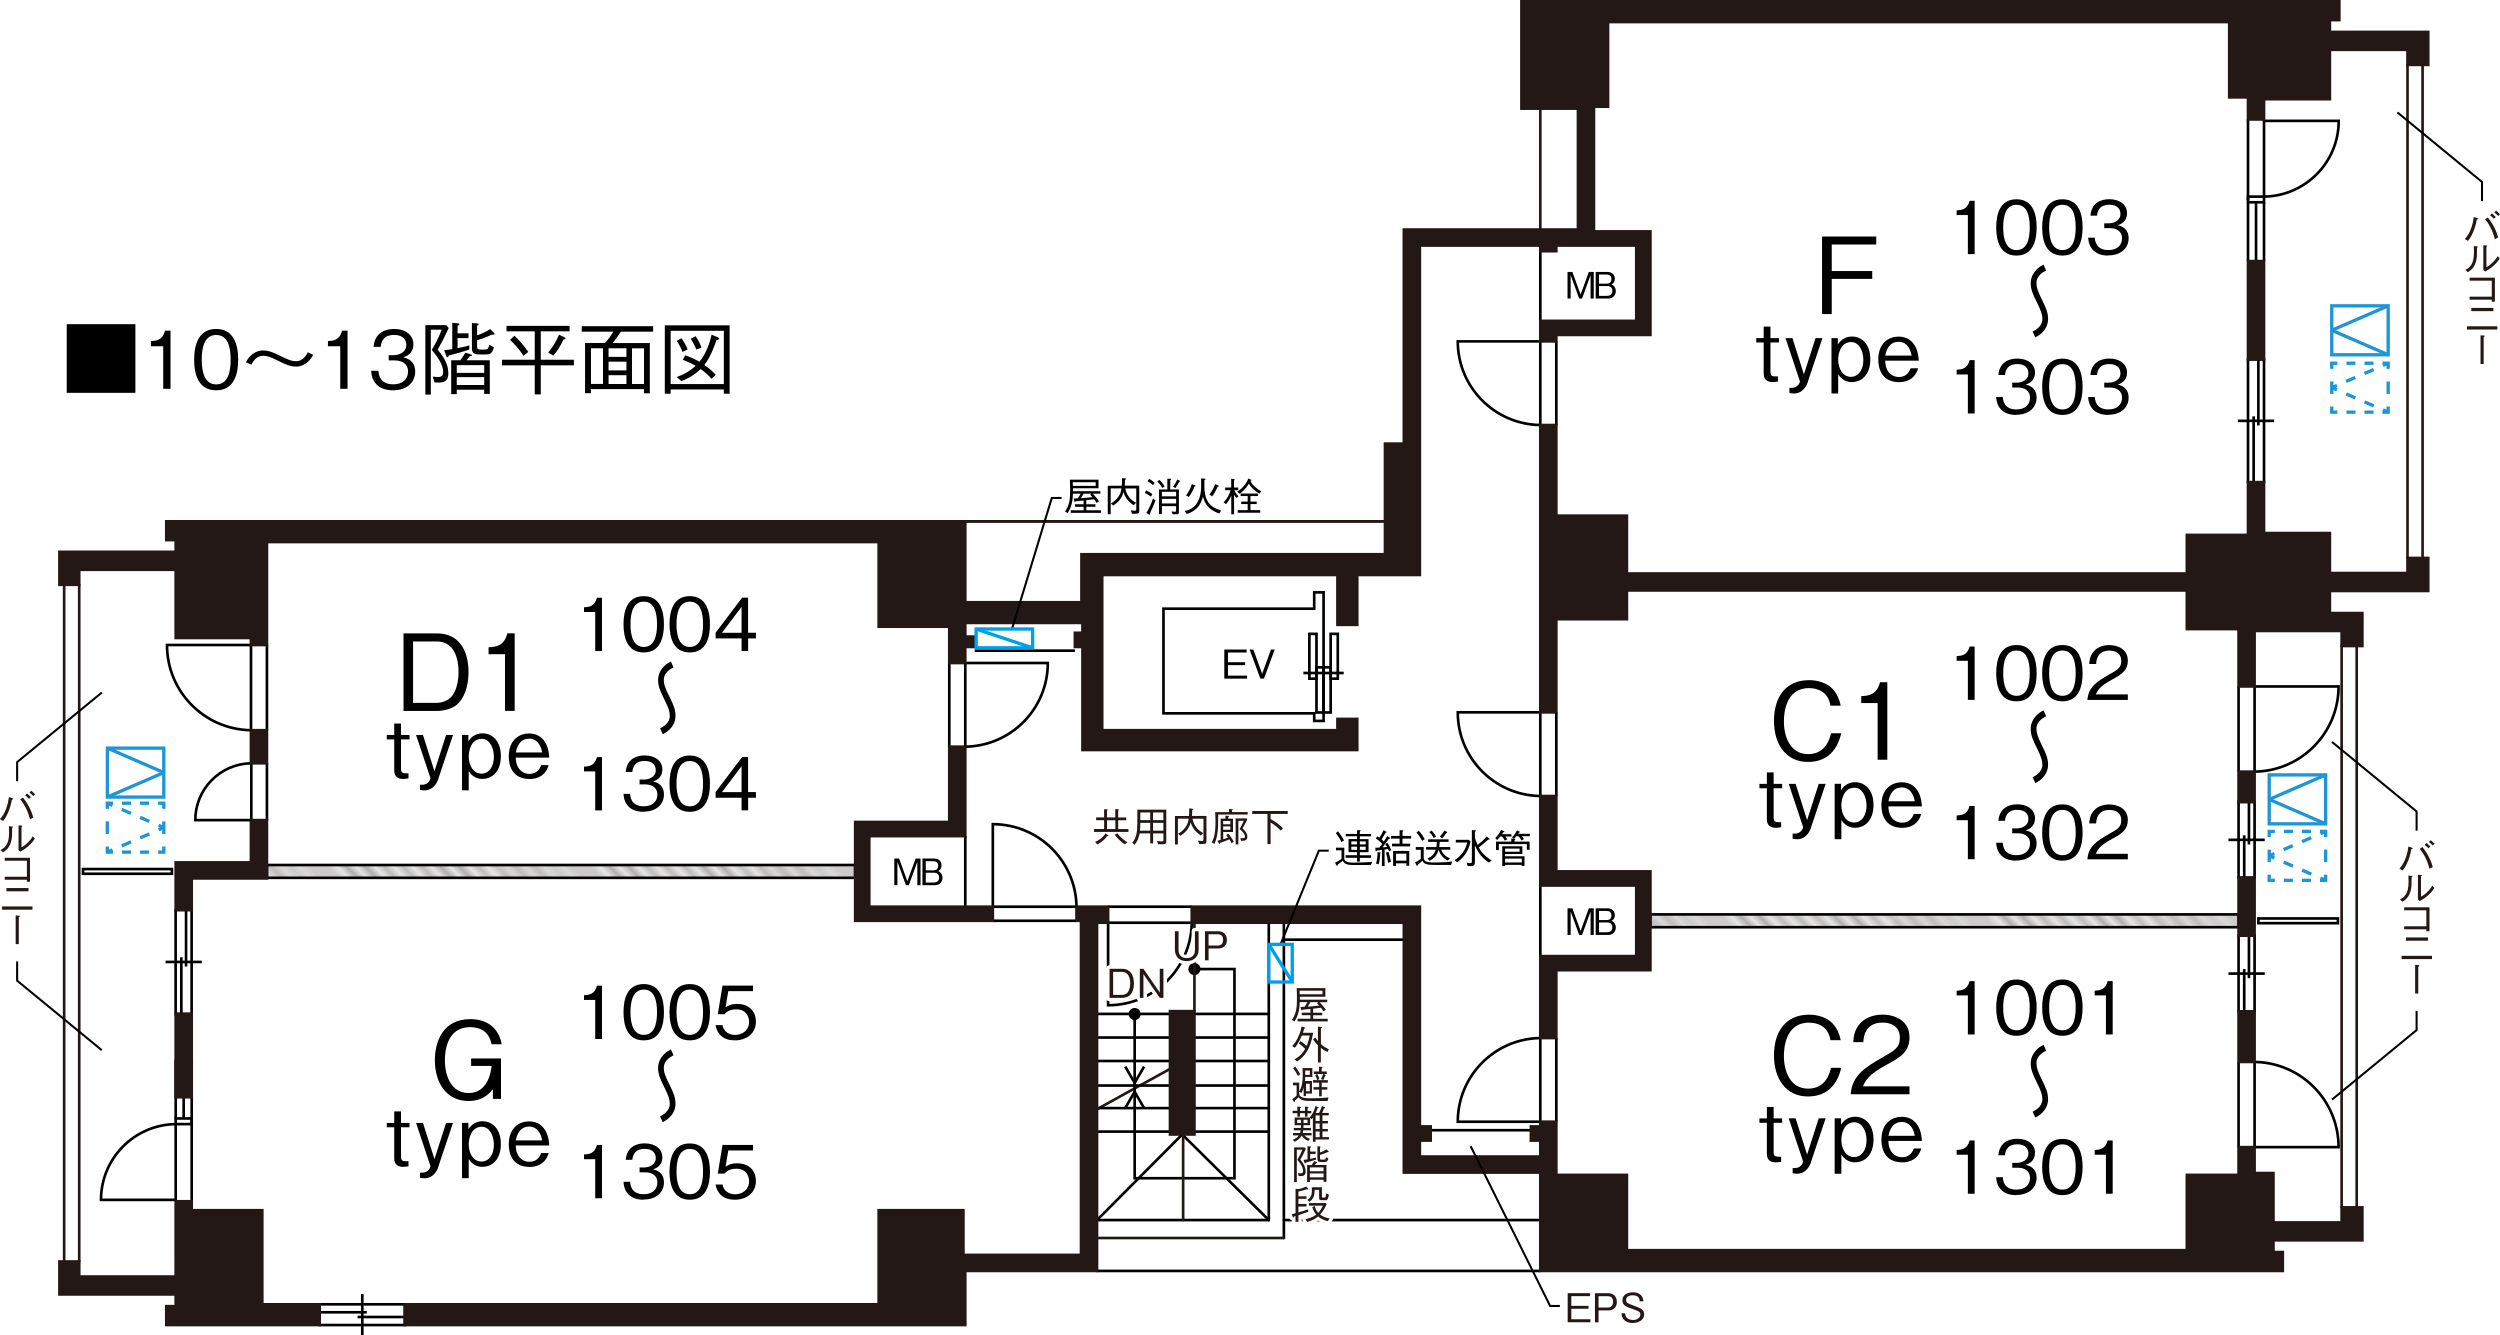 <?xml version="1.0" encoding="UTF-8"?> <svg xmlns="http://www.w3.org/2000/svg" xmlns:xlink="http://www.w3.org/1999/xlink" id="_レイヤー_1" data-name="レイヤー 1" viewBox="0 0 376.5 201.07"><defs><style> .cls-1, .cls-2, .cls-3, .cls-4, .cls-5, .cls-6, .cls-7, .cls-8, .cls-9, .cls-10, .cls-11, .cls-12, .cls-13, .cls-14, .cls-15, .cls-16, .cls-17 { fill: none; } .cls-2 { stroke: #fff; } .cls-2, .cls-11, .cls-12 { stroke-linecap: round; stroke-linejoin: round; } .cls-3, .cls-4, .cls-18, .cls-5, .cls-19, .cls-20, .cls-9, .cls-11, .cls-12, .cls-16 { stroke-width: .4px; } .cls-3, .cls-4, .cls-18, .cls-5, .cls-20, .cls-9, .cls-10, .cls-11, .cls-16 { stroke: #000; } .cls-3, .cls-19, .cls-13, .cls-16 { stroke-miterlimit: 10; } .cls-21, .cls-19 { fill: #231815; } .cls-22 { fill: url(#_新規パターンスウォッチ_6); } .cls-18 { fill: #e6e6e6; } .cls-5 { stroke-linejoin: bevel; } .cls-5, .cls-9, .cls-16 { stroke-linecap: square; } .cls-23 { fill: url(#_新規パターンスウォッチ_6-2); } .cls-6 { stroke: #00a0e9; } .cls-6, .cls-7, .cls-8, .cls-14, .cls-15, .cls-17 { stroke-width: .5px; } .cls-7, .cls-8, .cls-14, .cls-15, .cls-17 { stroke: #1e95d4; } .cls-8 { stroke-dasharray: 0 0 1.36 1.36; } .cls-19, .cls-12, .cls-13 { stroke: #231815; } .cls-10 { stroke-width: .31px; } .cls-13 { stroke-width: .23px; } .cls-14 { stroke-dasharray: 0 0 1.51 1.51; } .cls-15 { stroke-dasharray: 0 0 1.51 1.51; } .cls-17 { stroke-dasharray: 0 0 1.89 1.89; } </style><pattern id="_新規パターンスウォッチ_6" data-name="新規パターンスウォッチ 6" x="0" y="0" width="25.8" height="27.78" patternTransform="translate(-8087.02 2962.05) rotate(45)" patternUnits="userSpaceOnUse" viewBox="0 0 25.8 27.78"><g><rect class="cls-1" x="0" width="25.8" height="27.78"></rect><line class="cls-13" y1=".99" x2="25.8" y2=".99"></line><line class="cls-13" y1="2.97" x2="25.8" y2="2.97"></line><line class="cls-13" y1="4.96" x2="25.8" y2="4.96"></line><line class="cls-13" y1="6.94" x2="25.8" y2="6.94"></line><line class="cls-13" y1="8.93" x2="25.8" y2="8.93"></line><line class="cls-13" y1="10.91" x2="25.8" y2="10.91"></line><line class="cls-13" y1="12.9" x2="25.8" y2="12.9"></line><line class="cls-13" y1="14.88" x2="25.8" y2="14.88"></line><line class="cls-13" y1="16.87" x2="25.8" y2="16.87"></line><line class="cls-13" y1="18.85" x2="25.8" y2="18.85"></line><line class="cls-13" y1="20.83" x2="25.8" y2="20.83"></line><line class="cls-13" y1="22.82" x2="25.8" y2="22.82"></line><line class="cls-13" y1="24.8" x2="25.8" y2="24.8"></line><line class="cls-13" y1="26.79" x2="25.8" y2="26.79"></line><rect class="cls-1" x="0" width="25.8" height="27.78"></rect></g></pattern><pattern id="_新規パターンスウォッチ_6-2" data-name="新規パターンスウォッチ 6" patternTransform="translate(-8068.09 2976.51) rotate(45)" xlink:href="#_新規パターンスウォッチ_6"></pattern></defs><g><g><polyline class="cls-7" points="350.24 131.73 350.24 132.58 349.39 132.58"></polyline><line class="cls-8" x1="348.03" y1="132.58" x2="343.27" y2="132.58"></line><polyline class="cls-7" points="342.59 132.58 341.74 132.58 341.74 131.73"></polyline><line class="cls-17" x1="341.74" y1="129.84" x2="341.74" y2="127"></line><polyline class="cls-7" points="341.74 126.06 341.74 125.21 342.59 125.21"></polyline><line class="cls-8" x1="343.95" y1="125.21" x2="348.71" y2="125.21"></line><polyline class="cls-7" points="349.39 125.21 350.24 125.21 350.24 126.06"></polyline><line class="cls-17" x1="350.24" y1="127.95" x2="350.24" y2="130.78"></line></g><g><line class="cls-7" x1="350.24" y1="132.58" x2="349.46" y2="132.24"></line><line class="cls-15" x1="348.08" y1="131.64" x2="343.21" y2="129.53"></line><line class="cls-7" x1="342.52" y1="129.23" x2="341.74" y2="128.89"></line></g><g><line class="cls-7" x1="341.74" y1="128.89" x2="342.52" y2="128.55"></line><line class="cls-14" x1="343.91" y1="127.95" x2="348.77" y2="125.85"></line><line class="cls-7" x1="349.46" y1="125.55" x2="350.24" y2="125.21"></line></g></g><g><rect class="cls-7" x="341.74" y="116.7" width="8.5" height="7.37"></rect><line class="cls-7" x1="350.24" y1="124.07" x2="341.74" y2="120.39"></line><line class="cls-7" x1="341.74" y1="120.39" x2="350.24" y2="116.7"></line></g><rect class="cls-16" x="340.11" y="138.32" width="11.98" height=".71"></rect><line class="cls-12" x1="354.92" y1="181.83" x2="354.92" y2="97.29"></line><line class="cls-12" x1="352.65" y1="181.83" x2="352.65" y2="97.29"></line><line class="cls-12" x1="364.84" y1="84.03" x2="364.84" y2="9.77"></line><line class="cls-12" x1="362.57" y1="84.03" x2="362.57" y2="9.77"></line><line class="cls-12" x1="11.93" y1="88.07" x2="11.93" y2="189.98"></line><line class="cls-12" x1="9.66" y1="88.07" x2="9.66" y2="189.98"></line><line class="cls-12" x1="145.37" y1="78.51" x2="208.58" y2="78.51"></line><rect class="cls-16" x="12.5" y="130.88" width="13.39" height=".71"></rect><line class="cls-12" x1="145.37" y1="78.51" x2="208.58" y2="78.51"></line><line class="cls-12" x1="231.97" y1="34.57" x2="231.97" y2="16.36"></line><g><g><polyline class="cls-7" points="16.16 121.81 16.16 120.96 17.01 120.96"></polyline><line class="cls-8" x1="18.37" y1="120.96" x2="23.14" y2="120.96"></line><polyline class="cls-7" points="23.82 120.96 24.67 120.96 24.67 121.81"></polyline><line class="cls-17" x1="24.67" y1="123.7" x2="24.67" y2="126.53"></line><polyline class="cls-7" points="24.67 127.48 24.67 128.33 23.82 128.33"></polyline><line class="cls-8" x1="22.45" y1="128.33" x2="17.69" y2="128.33"></line><polyline class="cls-7" points="17.01 128.33 16.16 128.33 16.16 127.48"></polyline><line class="cls-17" x1="16.16" y1="125.59" x2="16.16" y2="122.75"></line></g><g><line class="cls-7" x1="16.16" y1="120.96" x2="16.94" y2="121.29"></line><line class="cls-15" x1="18.33" y1="121.9" x2="23.19" y2="124"></line><line class="cls-7" x1="23.89" y1="124.3" x2="24.67" y2="124.64"></line></g><g><line class="cls-7" x1="24.67" y1="124.64" x2="23.89" y2="124.98"></line><line class="cls-14" x1="22.5" y1="125.58" x2="17.64" y2="127.69"></line><line class="cls-7" x1="16.94" y1="127.99" x2="16.16" y2="128.33"></line></g></g><g><rect class="cls-7" x="16.16" y="112.66" width="8.5" height="7.37" transform="translate(40.83 232.7) rotate(180)"></rect><line class="cls-7" x1="16.16" y1="112.66" x2="24.67" y2="116.35"></line><line class="cls-7" x1="24.67" y1="116.35" x2="16.16" y2="120.03"></line></g><g><g><polyline class="cls-7" points="359.66 61.22 359.66 62.07 358.81 62.07"></polyline><line class="cls-8" x1="357.45" y1="62.07" x2="352.69" y2="62.07"></line><polyline class="cls-7" points="352.01 62.07 351.16 62.07 351.16 61.22"></polyline><line class="cls-17" x1="351.16" y1="59.33" x2="351.16" y2="56.49"></line><polyline class="cls-7" points="351.16 55.55 351.16 54.7 352.01 54.7"></polyline><line class="cls-8" x1="353.37" y1="54.7" x2="358.13" y2="54.7"></line><polyline class="cls-7" points="358.81 54.7 359.66 54.7 359.66 55.55"></polyline><line class="cls-17" x1="359.66" y1="57.44" x2="359.66" y2="60.27"></line></g><g><line class="cls-7" x1="359.66" y1="62.07" x2="358.88" y2="61.73"></line><line class="cls-15" x1="357.49" y1="61.13" x2="352.63" y2="59.02"></line><line class="cls-7" x1="351.94" y1="58.72" x2="351.16" y2="58.38"></line></g><g><line class="cls-7" x1="351.16" y1="58.38" x2="351.94" y2="58.04"></line><line class="cls-14" x1="353.32" y1="57.44" x2="358.19" y2="55.34"></line><line class="cls-7" x1="358.88" y1="55.03" x2="359.66" y2="54.7"></line></g></g><g><rect class="cls-7" x="351.16" y="46.06" width="8.5" height="7.37"></rect><line class="cls-7" x1="359.66" y1="53.43" x2="351.16" y2="49.74"></line><line class="cls-7" x1="351.16" y1="49.74" x2="359.66" y2="46.06"></line></g><rect class="cls-18" x="40.2" y="130.27" width="88.58" height="1.93"></rect><polygon class="cls-22" points="40.2 132.19 40.2 130.27 128.79 130.27 128.79 132.19 40.2 132.19"></polygon><rect class="cls-18" x="248.55" y="137.71" width="88.58" height="1.93"></rect><polygon class="cls-23" points="248.55 139.64 248.55 137.71 337.13 137.71 337.13 139.64 248.55 139.64"></polygon><g><rect class="cls-4" x="198.26" y="100.5" width="1.07" height="6.8"></rect><rect class="cls-4" x="197.19" y="95.46" width="1.07" height="6.75"></rect><g><rect class="cls-4" x="199.33" y="100.5" width="1.07" height="6.8"></rect><rect class="cls-4" x="200.4" y="95.46" width="1.07" height="6.75"></rect></g><line class="cls-5" x1="202.16" y1="101.35" x2="196.49" y2="101.35"></line><polygon class="cls-16" points="199.33 89.21 199.33 108.57 197.92 108.57 197.92 107.43 175.22 107.43 175.22 91.67 197.92 91.67 197.92 89.21 199.33 89.21"></polygon></g><g id="POLYLINE"><polyline class="cls-12" points="165.15 167.08 170.19 164.29 171.59 163.52 176.2 160.98"></polyline></g><polyline class="cls-4" points="169.46 160.63 170.88 163.09 172.3 160.63"></polyline><polyline class="cls-4" points="169.46 166.88 170.88 164.42 172.3 166.88"></polyline><path class="cls-20" d="m170.88,152c.39,0,.71.32.71.71s-.32.71-.71.71-.71-.32-.71-.71.32-.71.71-.71Z"></path><path class="cls-20" d="m179.88,145.23c.39,0,.71.32.71.71s-.32.71-.71.71-.71-.32-.71-.71.32-.71.71-.71Z"></path><polyline class="cls-9" points="170.88 152.7 170.88 177.44 185.91 177.44 185.91 145.94 179.88 145.94"></polyline><line class="cls-11" x1="231.97" y1="191.4" x2="165.21" y2="191.4"></line><line class="cls-11" x1="193.35" y1="183.74" x2="231.97" y2="183.74"></line><line class="cls-11" x1="191.08" y1="183.74" x2="191.08" y2="138.96"></line><line class="cls-11" x1="193.35" y1="186.44" x2="193.35" y2="138.96"></line><line class="cls-11" x1="191.08" y1="156.25" x2="179.88" y2="156.25"></line><line class="cls-11" x1="191.08" y1="152.7" x2="179.88" y2="152.7"></line><line class="cls-11" x1="191.08" y1="170.42" x2="179.88" y2="170.42"></line><line class="cls-11" x1="191.08" y1="166.88" x2="179.88" y2="166.88"></line><line class="cls-11" x1="191.08" y1="159.79" x2="179.88" y2="159.79"></line><line class="cls-11" x1="191.08" y1="163.48" x2="179.88" y2="163.48"></line><line class="cls-11" x1="165.21" y1="170.42" x2="176.2" y2="170.42"></line><line class="cls-11" x1="165.21" y1="166.88" x2="176.2" y2="166.88"></line><line class="cls-11" x1="165.21" y1="163.48" x2="176.2" y2="163.48"></line><line class="cls-11" x1="165.21" y1="159.79" x2="176.2" y2="159.79"></line><line class="cls-11" x1="165.21" y1="156.25" x2="176.2" y2="156.25"></line><line class="cls-11" x1="165.21" y1="152.7" x2="176.2" y2="152.7"></line><line class="cls-11" x1="165.21" y1="183.74" x2="178.04" y2="170.85"></line><line class="cls-11" x1="191.08" y1="183.74" x2="178.04" y2="170.85"></line><line class="cls-11" x1="191.08" y1="183.74" x2="165.21" y2="183.74"></line><g id="LINE"><line class="cls-12" x1="193.35" y1="186.44" x2="165.21" y2="186.44"></line></g><g id="LINE-2" data-name="LINE"><line class="cls-12" x1="178.18" y1="183.74" x2="178.18" y2="170.85"></line></g><line class="cls-12" x1="179.88" y1="152.28" x2="179.88" y2="138.96"></line><line class="cls-11" x1="211.2" y1="141.51" x2="193.35" y2="141.51"></line><g><path class="cls-4" d="m231.97,51.41v12.6h-.08c-6.86-.14-12.35-5.74-12.35-12.6h12.43Z"></path><line class="cls-4" x1="234.38" y1="51.41" x2="234.38" y2="64.01"></line></g><g><path class="cls-4" d="m231.97,107.28v12.6h-.08c-6.86-.14-12.35-5.74-12.35-12.6h12.43Z"></path><line class="cls-4" x1="234.38" y1="107.28" x2="234.38" y2="119.88"></line></g><g><path class="cls-4" d="m37.8,97.14v12.83h-.08c-6.98-.14-12.57-5.84-12.57-12.83h12.65Z"></path><line class="cls-4" x1="40.2" y1="97.14" x2="40.2" y2="109.97"></line></g><g><path class="cls-4" d="m339.54,172.76v-12.83h.08c6.98.14,12.57,5.84,12.57,12.83h-12.65Z"></path><line class="cls-4" x1="337.13" y1="172.76" x2="337.13" y2="159.93"></line></g><g><path class="cls-4" d="m339.54,103.38v12.83h.08c6.98-.14,12.57-5.84,12.57-12.83h-12.65Z"></path><line class="cls-4" x1="337.13" y1="103.38" x2="337.13" y2="116.21"></line></g><g><path class="cls-4" d="m231.97,168.93v-12.6h-.08c-6.86.14-12.35,5.74-12.35,12.6h12.43Z"></path><line class="cls-4" x1="234.38" y1="168.93" x2="234.38" y2="156.33"></line></g><g><path class="cls-4" d="m145.37,99.85v12.6h.08c6.86-.14,12.35-5.74,12.35-12.6h-12.43Z"></path><line class="cls-4" x1="142.96" y1="99.85" x2="142.96" y2="112.45"></line></g><g><path class="cls-4" d="m149.52,136.55h12.6v-.08c-.14-6.86-5.74-12.35-12.6-12.35v12.43Z"></path><line class="cls-4" x1="149.52" y1="138.67" x2="162.12" y2="138.67"></line></g><g><path class="cls-4" d="m166.88,138.96h12.6v.08c-.14,6.86-5.74,12.35-12.6,12.35v-12.43Z"></path><line class="cls-4" x1="166.88" y1="136.55" x2="179.48" y2="136.55"></line></g><line class="cls-3" x1="231.97" y1="143.99" x2="231.97" y2="133.36"></line><line class="cls-3" x1="145.37" y1="136.55" x2="145.37" y2="125.92"></line><line class="cls-3" x1="231.97" y1="48.32" x2="231.97" y2="37.26"></line><line class="cls-3" x1="161.88" y1="97.99" x2="146.79" y2="97.99"></line><line class="cls-3" x1="230.55" y1="170.21" x2="215.46" y2="170.21"></line><g><line class="cls-4" x1="342.48" y1="63.38" x2="337.03" y2="63.38"></line><g><line class="cls-4" x1="339.4" y1="72.62" x2="339.4" y2="62.7"></line><line class="cls-4" x1="340.11" y1="64.08" x2="340.11" y2="54.13"></line></g><rect class="cls-4" x="330.51" y="62.17" width="18.5" height="2.41" transform="translate(276.38 403.13) rotate(-90)"></rect></g><g><line class="cls-4" x1="341.07" y1="126.48" x2="335.61" y2="126.48"></line><g><line class="cls-4" x1="337.98" y1="132.18" x2="337.98" y2="125.8"></line><line class="cls-4" x1="338.69" y1="127.18" x2="338.69" y2="120.77"></line></g><rect class="cls-4" x="332.63" y="125.27" width="11.41" height="2.41" transform="translate(211.86 464.81) rotate(-90)"></rect></g><g><line class="cls-4" x1="341.07" y1="146.62" x2="335.61" y2="146.62"></line><g><line class="cls-4" x1="337.98" y1="152.32" x2="337.98" y2="145.94"></line><line class="cls-4" x1="338.69" y1="147.32" x2="338.69" y2="140.91"></line></g><rect class="cls-4" x="332.63" y="145.41" width="11.41" height="2.41" transform="translate(191.72 484.95) rotate(-90)"></rect></g><g><line class="cls-4" x1="24.93" y1="144.87" x2="30.39" y2="144.87"></line><g><line class="cls-4" x1="28.02" y1="137.04" x2="28.02" y2="145.55"></line><line class="cls-4" x1="27.31" y1="144.17" x2="27.31" y2="152.7"></line></g><rect class="cls-4" x="19.83" y="143.67" width="15.66" height="2.41" transform="translate(172.53 117.21) rotate(90)"></rect></g><line class="cls-4" x1="54.56" y1="201.07" x2="54.56" y2="194.9"></line><g><line class="cls-4" x1="48.14" y1="197.63" x2="55.23" y2="197.63"></line><line class="cls-4" x1="53.85" y1="198.34" x2="60.97" y2="198.34"></line></g><rect class="cls-4" x="48.14" y="196.43" width="12.83" height="3.12"></rect><path class="cls-4" d="m340.96,17.99v11.62h.07c6.21-.13,11.18-5.2,11.18-11.41h-11.25"></path><line class="cls-4" x1="338.55" y1="30.16" x2="338.55" y2="17.99"></line><line class="cls-4" x1="338.55" y1="39.32" x2="338.55" y2="30.46"></line><line class="cls-4" x1="340.96" y1="39.32" x2="340.96" y2="30.46"></line><line class="cls-4" x1="339.76" y1="39.32" x2="339.76" y2="30.46"></line><rect class="cls-4" x="338.55" y="29.61" width="2.41" height=".85"></rect><path class="cls-4" d="m26.46,180.91v-11.62h-.07c-6.21.13-11.18,5.2-11.18,11.41h11.25"></path><line class="cls-4" x1="28.87" y1="168.74" x2="28.87" y2="180.91"></line><line class="cls-4" x1="28.87" y1="159.58" x2="28.87" y2="168.44"></line><line class="cls-4" x1="26.46" y1="159.58" x2="26.46" y2="168.44"></line><line class="cls-4" x1="27.66" y1="165.25" x2="27.66" y2="168.44"></line><rect class="cls-4" x="26.46" y="168.44" width="2.41" height=".85"></rect><g><path class="cls-4" d="m37.85,123.51v-8.56h-.05c-4.66.09-8.39,3.9-8.39,8.56h8.44Z"></path><line class="cls-4" x1="40.2" y1="123.51" x2="40.2" y2="114.95"></line></g><polygon class="cls-19" points="145.37 125.92 145.37 112.45 142.96 112.45 142.96 123.79 128.79 123.79 128.79 138.67 149.52 138.67 149.52 136.55 130.91 136.55 130.91 125.92 145.37 125.92"></polygon><rect class="cls-19" x="337.13" y="116.21" width="2.41" height="4.56"></rect><polygon class="cls-19" points="231.97 143.99 231.97 156.33 234.38 156.33 234.38 146.11 248.55 146.11 248.55 131.23 234.38 131.23 234.38 119.88 231.97 119.88 231.97 133.36 246.42 133.36 246.42 143.99 231.97 143.99"></polygon><polygon class="cls-19" points="37.79 129.88 26.46 129.88 26.46 137.04 28.87 137.04 28.87 132.29 40.2 132.29 40.2 123.51 37.79 123.51 37.79 129.88"></polygon><rect class="cls-19" x="26.46" y="152.7" width="2.41" height="12.54"></rect><rect class="cls-19" x="176.2" y="152.28" width="3.68" height="18.57"></rect><polygon class="cls-19" points="39.5 182.26 28.87 182.26 28.87 180.91 26.46 180.91 26.46 192.25 11.93 192.25 11.93 189.98 8.95 189.98 8.95 194.94 26.46 194.94 26.46 196.71 25.04 196.71 25.04 199.55 48.14 199.55 48.14 196.43 39.5 196.43 39.5 182.26"></polygon><polygon class="cls-19" points="350.88 4.81 350.88 3.03 352.3 3.03 352.3 .2 229.13 .2 229.13 16.36 237.64 16.36 237.64 34.57 211.42 34.57 211.42 66.81 208.58 66.81 208.58 83.47 162.87 83.47 162.87 90.7 145.37 90.7 145.37 78.51 25.04 78.51 25.04 81.34 26.46 81.34 26.46 83.11 8.95 83.11 8.95 88.07 11.93 88.07 11.93 85.81 26.46 85.81 26.46 96.08 37.79 96.08 37.79 97.14 40.2 97.14 40.2 81.63 132.33 81.63 132.33 94.38 142.96 94.38 142.96 99.85 145.37 99.85 145.37 97.43 146.79 97.43 146.79 95.87 145.37 95.87 145.37 93.81 163.02 93.81 163.02 95.3 161.88 95.3 161.88 97.43 163.02 97.43 163.02 112.95 204.4 112.95 204.4 108.27 201.42 108.27 201.42 109.97 165.99 109.97 165.99 86.59 201.42 86.59 201.42 94.1 204.4 94.1 204.4 86.59 213.83 86.59 213.83 36.98 231.97 36.98 231.97 37.83 234.38 37.83 234.38 36.98 246.42 36.98 246.42 48.32 231.97 48.32 231.97 51.41 234.38 51.41 234.38 50.44 248.55 50.44 248.55 34.85 240.05 34.85 240.05 16.07 242.17 16.07 242.17 3.32 335.72 3.32 335.72 14.66 338.55 14.66 338.55 17.99 340.96 17.99 340.96 14.94 350.88 14.94 350.88 7.5 362.57 7.5 362.57 9.77 365.69 9.77 365.69 4.81 350.88 4.81"></polygon><polygon class="cls-19" points="362.57 86.3 350.88 86.3 350.88 80.28 340.96 80.28 340.96 72.63 338.55 72.63 338.55 80.56 329.34 80.56 329.34 86.37 245.01 86.37 245.01 77.66 234.38 77.66 234.38 64.01 231.97 64.01 231.97 107.28 234.38 107.28 234.38 93.25 245.01 93.25 245.01 88.92 329.34 88.92 329.34 94.74 337.13 94.74 337.13 103.38 339.54 103.38 339.54 95.02 352.65 95.02 352.65 97.29 355.77 97.29 355.77 92.33 350.88 92.33 350.88 89 365.69 89 365.69 84.03 362.57 84.03 362.57 86.3"></polygon><rect class="cls-19" x="338.55" y="39.32" width="2.41" height="14.81"></rect><rect class="cls-19" x="337.13" y="132.18" width="2.41" height="8.73"></rect><rect class="cls-19" x="337.13" y="152.32" width="2.41" height="7.61"></rect><rect class="cls-19" x="37.79" y="109.97" width="2.41" height="4.98"></rect><polygon class="cls-19" points="162.12 136.55 162.12 138.67 162.8 138.67 162.8 188.99 145.09 188.99 145.09 182.26 132.33 182.26 132.33 196.43 60.97 196.43 60.97 199.55 145.37 199.55 145.37 191.4 165.21 191.4 165.21 138.96 166.88 138.96 166.88 136.55 162.12 136.55"></polygon><polygon class="cls-19" points="342.38 176.66 339.54 176.66 339.54 172.76 337.13 172.76 337.13 176.94 329.34 176.94 329.34 188.28 245.01 188.28 245.01 176.94 234.38 176.94 234.38 168.93 231.97 168.93 231.97 169.64 230.55 169.64 230.55 171.77 231.97 171.77 231.97 174.18 213.83 174.18 213.83 171.77 215.46 171.77 215.46 169.64 213.83 169.64 213.83 136.55 179.48 136.55 179.48 138.96 211.42 138.96 211.42 176.59 231.97 176.59 231.97 191.4 343.79 191.4 343.79 188.56 342.38 188.56 342.38 176.66"></polygon><polygon class="cls-19" points="355.77 186.79 355.77 181.83 352.65 181.83 352.65 184.1 342.38 184.1 342.38 186.79 355.77 186.79"></polygon><g><g><path class="cls-2" d="m164.75,125.28v-.43h1.53v-1.33h-1.21v-.42h1.21v-1.24l.44.04c.07,0,.1.04.1.07,0,.04,0,.04-.11.14v.99h1.25v-1.26l.44.04c.05,0,.11.04.11.07,0,.02,0,.03-.11.14v1.02h1.21v.42h-1.21v1.33h1.54v.43h-5.19Zm1.97.67c-.47.62-.97.97-1.46,1.22l-.35-.37c.64-.28,1.13-.63,1.59-1.27l.35.22s.07.05.07.08c0,.06-.07.08-.19.12Zm1.25-2.42h-1.25v1.33h1.25v-1.33Zm1.42,3.63c-.74-.46-1.28-1.14-1.51-1.45l.4-.21c.26.38.87.97,1.5,1.34l-.4.32Z"></path><path class="cls-2" d="m175.16,127.15h-.74l-.17-.52c.15.03.55.09.76.09.19,0,.2-.1.2-.23v-.98h-1.55v1.5h-.44v-1.5h-1.59c-.14.66-.3,1.15-.75,1.71l-.36-.29c.58-.74.67-1.41.72-1.94.05-.57.05-1.12.05-3.05h4.35v4.76c0,.32-.08.44-.49.44Zm-1.94-3.23h-1.49c0,.61-.02.86-.06,1.18h1.55v-1.18Zm0-1.56h-1.49v1.15h1.49v-1.15Zm1.98,0h-1.55v1.15h1.55v-1.15Zm0,1.56h-1.55v1.18h1.55v-1.18Z"></path><path class="cls-2" d="m181.14,127.12h-.53l-.2-.53c.13.02.37.06.62.06.21,0,.21-.09.21-.29v-3.06h-1.65c.19.98.74,1.7,1.62,2.16l-.36.37c-.36-.23-.69-.52-.96-.86-.4-.5-.51-.92-.57-1.13-.28,1.05-.87,1.59-1.56,2.04l-.33-.32c.37-.23.71-.46,1.05-.91.4-.53.48-.98.53-1.36h-1.62v3.89h-.44v-4.29h2.11c.02-.29.04-.56.03-1.14l.48.04c.12.01.15.05.15.08,0,.05-.07.08-.17.11,0,.37-.01.58-.03.9h2.17v3.75c0,.29-.03.48-.53.48Z"></path><path class="cls-2" d="m183.46,122.68c0,.28-.01,1.47-.02,1.72-.04,1.21-.22,1.97-.55,2.7l-.4-.23c.32-.61.56-1.31.56-3.02,0-.49-.01-1.06-.05-1.54h2.09v-.49l.47.05s.11,0,.11.05c0,.03-.02.07-.13.12v.26h2.36v.37h-4.44Zm2.02,4.31c-.11-.23-.17-.34-.33-.58-.34.16-1.24.47-1.43.54,0,.04,0,.15-.07.15-.03,0-.05-.03-.08-.08l-.23-.4c.11-.02.23-.05.49-.13v-3.21h.72v-.43l.42.02c.1,0,.12.02.12.06,0,.05-.08.09-.12.11v.25h.72v2.01h-1.47v1.09c.42-.13.56-.19.73-.26-.1-.14-.15-.2-.29-.37l.29-.22c.37.38.68.88.86,1.22l-.33.23Zm-.19-3.35h-1.08v.49h1.08v-.49Zm0,.82h-1.08v.5h1.08v-.5Zm1.61,2.17l-.1-.42c.15.01.24.02.32.02.25,0,.37-.05.37-.24,0-.45-.58-.94-.8-1.13.32-.61.5-1,.62-1.25h-.81v3.56h-.41v-3.92h1.65l.11.14c-.32.66-.48.94-.72,1.37.07.06.22.2.4.43.22.28.32.5.32.8,0,.63-.44.64-.97.64Z"></path><path class="cls-2" d="m191.35,122.57v.78c.68.38,1.33.82,1.87,1.38l-.34.36c-.52-.55-.91-.85-1.53-1.22v3.25h-.47v-4.54h-2.3v-.44h5.35v.44h-2.59Z"></path></g><g><path class="cls-21" d="m164.75,125.28v-.43h1.53v-1.33h-1.21v-.42h1.21v-1.24l.44.04c.07,0,.1.04.1.07,0,.04,0,.04-.11.14v.99h1.25v-1.26l.44.04c.05,0,.11.04.11.07,0,.02,0,.03-.11.14v1.02h1.21v.42h-1.21v1.33h1.54v.43h-5.19Zm1.97.67c-.47.62-.97.97-1.46,1.22l-.35-.37c.64-.28,1.13-.63,1.59-1.27l.35.22s.07.05.07.08c0,.06-.07.08-.19.12Zm1.25-2.42h-1.25v1.33h1.25v-1.33Zm1.42,3.63c-.74-.46-1.28-1.14-1.51-1.45l.4-.21c.26.38.87.97,1.5,1.34l-.4.32Z"></path><path class="cls-21" d="m175.16,127.15h-.74l-.17-.52c.15.03.55.09.76.09.19,0,.2-.1.2-.23v-.98h-1.55v1.5h-.44v-1.5h-1.59c-.14.66-.3,1.15-.75,1.71l-.36-.29c.58-.74.67-1.41.72-1.94.05-.57.05-1.12.05-3.05h4.35v4.76c0,.32-.08.44-.49.44Zm-1.94-3.23h-1.49c0,.61-.02.86-.06,1.18h1.55v-1.18Zm0-1.56h-1.49v1.15h1.49v-1.15Zm1.98,0h-1.55v1.15h1.55v-1.15Zm0,1.56h-1.55v1.18h1.55v-1.18Z"></path><path class="cls-21" d="m181.14,127.12h-.53l-.2-.53c.13.02.37.06.62.06.21,0,.21-.09.21-.29v-3.06h-1.65c.19.98.74,1.7,1.62,2.16l-.36.37c-.36-.23-.69-.52-.96-.86-.4-.5-.51-.92-.57-1.13-.28,1.05-.87,1.59-1.56,2.04l-.33-.32c.37-.23.71-.46,1.05-.91.4-.53.48-.98.53-1.36h-1.62v3.89h-.44v-4.29h2.11c.02-.29.04-.56.03-1.14l.48.04c.12.01.15.05.15.08,0,.05-.07.08-.17.11,0,.37-.01.58-.03.9h2.17v3.75c0,.29-.03.48-.53.48Z"></path><path class="cls-21" d="m183.46,122.68c0,.28-.01,1.47-.02,1.72-.04,1.21-.22,1.97-.55,2.7l-.4-.23c.32-.61.56-1.31.56-3.02,0-.49-.01-1.06-.05-1.54h2.09v-.49l.47.05s.11,0,.11.05c0,.03-.02.07-.13.12v.26h2.36v.37h-4.44Zm2.02,4.31c-.11-.23-.17-.34-.33-.58-.34.16-1.24.47-1.43.54,0,.04,0,.15-.07.15-.03,0-.05-.03-.08-.08l-.23-.4c.11-.02.23-.05.49-.13v-3.21h.72v-.43l.42.02c.1,0,.12.02.12.06,0,.05-.08.09-.12.11v.25h.72v2.01h-1.47v1.09c.42-.13.56-.19.73-.26-.1-.14-.15-.2-.29-.37l.29-.22c.37.38.68.88.86,1.22l-.33.23Zm-.19-3.35h-1.08v.49h1.08v-.49Zm0,.82h-1.08v.5h1.08v-.5Zm1.61,2.17l-.1-.42c.15.01.24.02.32.02.25,0,.37-.05.37-.24,0-.45-.58-.94-.8-1.13.32-.61.5-1,.62-1.25h-.81v3.56h-.41v-3.92h1.65l.11.14c-.32.66-.48.94-.72,1.37.07.06.22.2.4.43.22.28.32.5.32.8,0,.63-.44.64-.97.64Z"></path><path class="cls-21" d="m191.35,122.57v.78c.68.38,1.33.82,1.87,1.38l-.34.36c-.52-.55-.91-.85-1.53-1.22v3.25h-.47v-4.54h-2.3v-.44h5.35v.44h-2.59Z"></path></g></g><g><g><path class="cls-2" d="m195.42,153.81v-.39h1.93v-.53h-1.31v-.38h1.31v-.56c-.11.01-.64.07-.75.07-.19.02-.31.02-.45.04-.02.05-.06.13-.11.13-.04,0-.05-.03-.07-.1l-.12-.45c.13,0,.19.01.62-.02.18-.25.32-.5.43-.7h-1.16c0,.5-.05.99-.17,1.47-.15.62-.35,1.04-.63,1.46l-.38-.25c.67-1,.76-1.85.76-3.17,0-.54-.01-1.09-.04-1.62h4.32v1.3h-3.85v.44h4.13v.38h-1.13c.62.69.82.98.92,1.14l-.36.25c-.12-.21-.2-.32-.37-.55-.44.05-.52.06-1.18.14v.61h1.37v.38h-1.37v.53h2.2v.39h-4.54Zm3.75-4.62h-3.45c.01.26.01.29.01.55h3.44v-.55Zm-.82,1.89l.14-.16h-1.14c-.07.11-.35.59-.41.68.47-.04.95-.07,1.73-.16-.02-.02-.19-.23-.33-.37Z"></path><path class="cls-2" d="m195.34,159.84l-.4-.31c.44-.23,1.08-.61,1.62-1.58-.41-.41-.75-.66-.95-.8l.23-.37c.36.23.61.42.94.73.31-.7.41-1.3.46-1.56h-1.18c-.08.19-.5,1.21-1.07,1.85l-.38-.27c.73-.73,1.27-2.06,1.41-2.95l.46.16s.1.04.1.1-.05.06-.17.07c-.08.3-.13.47-.19.63h1.54c-.41,2.51-1.26,3.54-2.42,4.31Zm4.56-1.42c-.38-.16-.62-.32-.98-.61v2.2h-.44v-2.58c-.44-.44-.64-.77-.72-.92l.31-.27c.14.21.23.33.41.55v-2.19l.52.07c.06,0,.1.05.1.08,0,.07-.13.11-.17.13v2.36c.54.49.95.66,1.19.77l-.2.42Z"></path><path class="cls-2" d="m199.94,165.81h-1.85c-1.59,0-2.09,0-2.52-.56-.21.21-.35.33-.57.52,0,.11-.01.2-.08.2-.05,0-.07-.04-.1-.1l-.2-.35c.27-.17.44-.31.65-.52v-1.55h-.55v-.41h.94v1.35c.46-.83.53-1.51.53-2.51,0-.48-.02-.82-.02-1.03h1.47v1.34h-1.07c0,.26-.01.39-.04.61h1.05v1.89h-.91v.39h-.34v-1.28c-.1.32-.16.51-.33.8l-.35-.17v.11c0,.61.31.86,1.68.86.77,0,2-.03,2.74-.13l-.14.52Zm-4.47-3.78c-.2-.39-.41-.74-.73-1.17l.33-.23c.28.37.49.68.75,1.17l-.35.23Zm1.8-.81h-.7c0,.31,0,.34,0,.65h.69v-.65Zm-.02,1.99h-.56v1.14h.56v-1.14Zm1.8-.16v.67h.84v.37h-.84v1.02h-.39v-1.02h-.84v-.37h.84v-.67h-.92v-.38h2.23v.38h-.92Zm.3-1.31l.26.14s.08.04.08.07c0,.04-.06.05-.14.06-.08.29-.16.46-.26.64l-.34-.14c.11-.2.22-.44.31-.77h-1.39v-.38h.77v-.71l.41.03c.06,0,.12,0,.12.05,0,.06-.09.11-.13.13v.5h.77v.38h-.48Zm-.98.92c-.08-.28-.16-.48-.3-.75l.31-.16c.11.2.22.43.32.76l-.33.15Z"></path><path class="cls-2" d="m196.91,167.65v.52h-.39v-.52h-.75v.52h-.39v-.52h-.72v-.36h.72v-.64l.43.04s.13.01.13.07c0,.06-.08.08-.16.11v.43h.75v-.64l.43.04s.12.01.12.06c0,.05-.05.08-.16.12v.43h.56v.36h-.56Zm1.22,3.96v.34h-.41v-3.63c-.08.11-.1.13-.19.22l-.23-.17v1.09h-.99c0,.11,0,.25-.02.41h1.13v.36h-1.16c-.01.1-.03.27-.06.4h1.32v.36h-1.06c.23.29.58.43.81.52l-.23.33c-.16-.07-.68-.31-1.01-.82-.23.38-.5.64-1.03.94l-.31-.31c.59-.24.76-.44.91-.66h-.87v-.36h1.06c.05-.14.07-.22.1-.4h-1.04v-.36h1.08v-.41h-.96v-1.16h2.25c.45-.5.68-.97.89-1.73l.4.17c.05.02.08.04.08.07,0,.07-.11.08-.16.08-.07.25-.19.49-.29.72h.5c.13-.24.26-.49.45-1.05l.41.19s.07.04.07.08c0,.06-.08.07-.15.08-.05.11-.28.6-.32.7h1.01v.36h-.95v.85h.83v.36h-.83v.85h.82v.36h-.82v.86h.98v.35h-2Zm-2.21-2.98h-.57v.5h.57v-.5Zm.99,0h-.6v.5h.6v-.5Zm1.83-.65h-.61v.85h.61v-.85Zm0,1.21h-.61v.85h.61v-.85Zm0,1.21h-.61v.86h.61v-.86Z"></path><path class="cls-2" d="m195.83,174.64c.39.48.8,1.04.8,1.78,0,.24-.05.53-.36.65-.14.05-.45.05-.68.04l-.13-.44c.11.02.26.04.41.04.34,0,.37-.21.37-.37,0-.56-.38-1.11-.86-1.68.23-.39.49-.84.75-1.52h-.83v4.89h-.41v-5.23h1.58l.19.22c-.33.71-.55,1.13-.83,1.62Zm2.37,0c-.58.19-1,.31-1.55.44-.02.05-.04.14-.1.14-.03,0-.05-.03-.08-.09l-.17-.45c.16-.01.2-.02.61-.08v-1.98l.41.04c.08,0,.13.02.13.07,0,.05-.06.08-.14.11v.58h.83v.36h-.83v.75c.48-.1.64-.14.89-.2l-.02.31Zm1.13,3.35v-.32h-2.06v.34h-.42v-2.55h.68c.16-.21.25-.35.38-.58l.41.13s.08.03.08.07c0,.05-.05.07-.17.08-.1.14-.13.17-.23.29h1.76v2.54h-.42Zm0-2.18h-2.06v.58h2.06v-.58Zm0,.91h-2.06v.59h2.06v-.59Zm.71-3.2s-.07,0-.11-.01c-.36.16-.66.29-1.14.43v.41c0,.21,0,.3.32.3h.18c.31,0,.33-.04.42-.38l.34.2c-.14.53-.35.53-.63.53h-.43c-.35,0-.59-.02-.59-.49v-1.89l.39.04c.07,0,.11.01.11.06,0,.04-.05.07-.11.11v.73c.37-.12.64-.25.98-.47l.29.29s.05.05.05.08-.04.05-.08.05Z"></path><path class="cls-2" d="m196.82,179.1c-.48.16-.8.25-1.28.35v.72h1.22v.37h-1.22v.77h1.22v.39h-1.22v.89c.48-.13.91-.26,1.47-.47v.38c-.49.18-.97.35-1.47.51v.99h-.44v-.86c-.09.03-.15.05-.22.07-.08.14-.09.16-.13.16-.05,0-.06-.04-.08-.12l-.12-.4c.2-.05.24-.05.56-.14v-3.68l.33.05c.16,0,.49-.08.66-.14.28-.09.48-.19.62-.26l.26.31s.05.07.05.1c0,.05-.09.05-.22.04Zm3.16,4.82c-.31-.09-.92-.26-1.47-.72-.43.35-.88.61-1.62.81l-.29-.39c.51-.13,1.07-.28,1.64-.69-.12-.14-.44-.5-.61-1.15l.38-.15c.04.19.14.63.52,1.03.34-.37.53-.73.7-1.09h-2.11v-.39h2.55l.13.16c-.17.37-.48,1.03-1,1.57.46.35.93.49,1.45.59l-.28.41Zm-.36-3.17h-.53c-.36,0-.43-.07-.43-.39v-1.17h-.67c-.03.64-.06,1.34-.8,1.78l-.31-.26c.65-.41.72-.85.68-1.91h1.52v1.28c0,.2,0,.22.04.25.02.03.08.03.17.03h.17c.11,0,.16-.07.19-.14.02-.08.03-.13.08-.5l.4.19c-.08.55-.18.84-.5.84Z"></path></g><g><path class="cls-21" d="m195.42,153.81v-.39h1.93v-.53h-1.31v-.38h1.31v-.56c-.11.01-.64.07-.75.07-.19.02-.31.02-.45.04-.02.05-.06.13-.11.13-.04,0-.05-.03-.07-.1l-.12-.45c.13,0,.19.01.62-.02.18-.25.32-.5.43-.7h-1.16c0,.5-.05.99-.17,1.47-.15.62-.35,1.04-.63,1.46l-.38-.25c.67-1,.76-1.85.76-3.17,0-.54-.01-1.09-.04-1.62h4.32v1.3h-3.85v.44h4.13v.38h-1.13c.62.69.82.98.92,1.14l-.36.25c-.12-.21-.2-.32-.37-.55-.44.05-.52.06-1.18.14v.61h1.37v.38h-1.37v.53h2.2v.39h-4.54Zm3.75-4.62h-3.45c.01.26.01.29.01.55h3.44v-.55Zm-.82,1.89l.14-.16h-1.14c-.07.11-.35.59-.41.68.47-.04.95-.07,1.73-.16-.02-.02-.19-.23-.33-.37Z"></path><path class="cls-21" d="m195.34,159.84l-.4-.31c.44-.23,1.08-.61,1.62-1.58-.41-.41-.75-.66-.95-.8l.23-.37c.36.23.61.42.94.73.31-.7.41-1.3.46-1.56h-1.18c-.08.19-.5,1.21-1.07,1.85l-.38-.27c.73-.73,1.27-2.06,1.41-2.95l.46.16s.1.04.1.1-.05.06-.17.07c-.08.3-.13.47-.19.63h1.54c-.41,2.51-1.26,3.54-2.42,4.31Zm4.56-1.42c-.38-.16-.62-.32-.98-.61v2.2h-.44v-2.58c-.44-.44-.64-.77-.72-.92l.31-.27c.14.21.23.33.41.55v-2.19l.52.07c.06,0,.1.05.1.08,0,.07-.13.11-.17.13v2.36c.54.49.95.66,1.19.77l-.2.42Z"></path><path class="cls-21" d="m199.94,165.81h-1.85c-1.59,0-2.09,0-2.52-.56-.21.21-.35.33-.57.52,0,.11-.01.2-.08.2-.05,0-.07-.04-.1-.1l-.2-.35c.27-.17.44-.31.65-.52v-1.55h-.55v-.41h.94v1.35c.46-.83.53-1.51.53-2.51,0-.48-.02-.82-.02-1.03h1.47v1.34h-1.07c0,.26-.01.39-.04.61h1.05v1.89h-.91v.39h-.34v-1.28c-.1.32-.16.51-.33.8l-.35-.17v.11c0,.61.31.86,1.68.86.77,0,2-.03,2.74-.13l-.14.52Zm-4.47-3.78c-.2-.39-.41-.74-.73-1.17l.33-.23c.28.37.49.68.75,1.17l-.35.23Zm1.8-.81h-.7c0,.31,0,.34,0,.65h.69v-.65Zm-.02,1.99h-.56v1.14h.56v-1.14Zm1.8-.16v.67h.84v.37h-.84v1.02h-.39v-1.02h-.84v-.37h.84v-.67h-.92v-.38h2.23v.38h-.92Zm.3-1.31l.26.14s.08.04.08.07c0,.04-.06.05-.14.06-.08.29-.16.46-.26.64l-.34-.14c.11-.2.22-.44.31-.77h-1.39v-.38h.77v-.71l.41.03c.06,0,.12,0,.12.05,0,.06-.09.11-.13.13v.5h.77v.38h-.48Zm-.98.92c-.08-.28-.16-.48-.3-.75l.31-.16c.11.2.22.43.32.76l-.33.15Z"></path><path class="cls-21" d="m196.91,167.65v.52h-.39v-.52h-.75v.52h-.39v-.52h-.72v-.36h.72v-.64l.43.04s.13.01.13.07c0,.06-.08.08-.16.11v.43h.75v-.64l.43.04s.12.01.12.06c0,.05-.05.08-.16.12v.43h.56v.36h-.56Zm1.22,3.96v.34h-.41v-3.63c-.08.11-.1.13-.19.22l-.23-.17v1.09h-.99c0,.11,0,.25-.02.41h1.13v.36h-1.16c-.01.1-.03.27-.06.4h1.32v.36h-1.06c.23.29.58.43.81.52l-.23.33c-.16-.07-.68-.31-1.01-.82-.23.38-.5.64-1.03.94l-.31-.31c.59-.24.76-.44.91-.66h-.87v-.36h1.06c.05-.14.07-.22.1-.4h-1.04v-.36h1.08v-.41h-.96v-1.16h2.25c.45-.5.68-.97.89-1.73l.4.17c.05.02.08.04.08.07,0,.07-.11.08-.16.08-.07.25-.19.49-.29.72h.5c.13-.24.26-.49.45-1.05l.41.19s.07.04.07.08c0,.06-.08.07-.15.08-.05.11-.28.6-.32.7h1.01v.36h-.95v.85h.83v.36h-.83v.85h.82v.36h-.82v.86h.98v.35h-2Zm-2.21-2.98h-.57v.5h.57v-.5Zm.99,0h-.6v.5h.6v-.5Zm1.83-.65h-.61v.85h.61v-.85Zm0,1.21h-.61v.85h.61v-.85Zm0,1.21h-.61v.86h.61v-.86Z"></path><path class="cls-21" d="m195.83,174.64c.39.48.8,1.04.8,1.78,0,.24-.05.53-.36.65-.14.05-.45.05-.68.04l-.13-.44c.11.02.26.04.41.04.34,0,.37-.21.37-.37,0-.56-.38-1.11-.86-1.68.23-.39.49-.84.75-1.52h-.83v4.89h-.41v-5.23h1.58l.19.22c-.33.71-.55,1.13-.83,1.62Zm2.37,0c-.58.19-1,.31-1.55.44-.02.05-.04.14-.1.14-.03,0-.05-.03-.08-.09l-.17-.45c.16-.01.2-.02.61-.08v-1.98l.41.04c.08,0,.13.02.13.07,0,.05-.06.08-.14.11v.58h.83v.36h-.83v.75c.48-.1.64-.14.89-.2l-.02.31Zm1.13,3.35v-.32h-2.06v.34h-.42v-2.55h.68c.16-.21.25-.35.38-.58l.41.13s.08.03.08.07c0,.05-.05.07-.17.08-.1.14-.13.17-.23.29h1.76v2.54h-.42Zm0-2.18h-2.06v.58h2.06v-.58Zm0,.91h-2.06v.59h2.06v-.59Zm.71-3.2s-.07,0-.11-.01c-.36.16-.66.29-1.14.43v.41c0,.21,0,.3.32.3h.18c.31,0,.33-.04.42-.38l.34.2c-.14.53-.35.53-.63.53h-.43c-.35,0-.59-.02-.59-.49v-1.89l.39.04c.07,0,.11.01.11.06,0,.04-.05.07-.11.11v.73c.37-.12.64-.25.98-.47l.29.29s.05.05.05.08-.04.05-.08.05Z"></path><path class="cls-21" d="m196.82,179.1c-.48.16-.8.25-1.28.35v.72h1.22v.37h-1.22v.77h1.22v.39h-1.22v.89c.48-.13.91-.26,1.47-.47v.38c-.49.18-.97.35-1.47.51v.99h-.44v-.86c-.09.03-.15.05-.22.07-.08.14-.09.16-.13.16-.05,0-.06-.04-.08-.12l-.12-.4c.2-.05.24-.05.56-.14v-3.68l.33.05c.16,0,.49-.08.66-.14.28-.09.48-.19.62-.26l.26.31s.05.07.05.1c0,.05-.09.05-.22.04Zm3.16,4.82c-.31-.09-.92-.26-1.47-.72-.43.35-.88.61-1.62.81l-.29-.39c.51-.13,1.07-.28,1.64-.69-.12-.14-.44-.5-.61-1.15l.38-.15c.04.19.14.63.52,1.03.34-.37.53-.73.7-1.09h-2.11v-.39h2.55l.13.16c-.17.37-.48,1.03-1,1.57.46.35.93.49,1.45.59l-.28.41Zm-.36-3.17h-.53c-.36,0-.43-.07-.43-.39v-1.17h-.67c-.03.64-.06,1.34-.8,1.78l-.31-.26c.65-.41.72-.85.68-1.91h1.52v1.28c0,.2,0,.22.04.25.02.03.08.03.17.03h.17c.11,0,.16-.07.19-.14.02-.08.03-.13.08-.5l.4.19c-.08.55-.18.84-.5.84Z"></path></g></g><g><path d="m184.38,102.2v-4.38h3.36v.45h-2.81v1.46h2.59v.44h-2.59v1.58h2.88v.45h-3.43Z"></path><path d="m190.36,102.2h-.55l-1.62-4.38h.56l1.33,3.65,1.33-3.65h.56l-1.61,4.38Z"></path></g><g><path d="m239.54,44.96v-3.53l-1.28,3.53h-.44l-1.28-3.53v3.53h-.47v-4.01h.73l1.24,3.41,1.24-3.41h.74v4.01h-.47Z"></path><path d="m242.18,44.96h-1.87v-4.01h1.76c.79,0,1.12.5,1.12,1.03,0,.56-.33.76-.5.86.15.06.31.13.46.36.14.2.19.44.19.64,0,.53-.33,1.12-1.15,1.12Zm-.21-3.61h-1.16v1.37h1.16c.45,0,.71-.24.71-.69s-.27-.68-.71-.68Zm.05,1.73h-1.21v1.48h1.21c.42,0,.8-.21.8-.74s-.33-.74-.8-.74Z"></path></g><g><path d="m239.54,140.8v-3.53l-1.28,3.53h-.44l-1.28-3.53v3.53h-.47v-4.01h.73l1.24,3.41,1.24-3.41h.74v4.01h-.47Z"></path><path d="m242.18,140.8h-1.87v-4.01h1.76c.79,0,1.12.5,1.12,1.03,0,.56-.33.76-.5.86.15.06.31.13.46.36.14.2.19.44.19.64,0,.53-.33,1.12-1.15,1.12Zm-.21-3.61h-1.16v1.37h1.16c.45,0,.71-.24.71-.69s-.27-.68-.71-.68Zm.05,1.73h-1.21v1.48h1.21c.42,0,.8-.21.8-.74s-.33-.74-.8-.74Z"></path></g><g><path d="m138.15,133.31v-3.53l-1.28,3.53h-.44l-1.28-3.53v3.53h-.47v-4.01h.73l1.24,3.41,1.24-3.41h.74v4.01h-.47Z"></path><path d="m140.79,133.31h-1.87v-4.01h1.76c.79,0,1.11.5,1.11,1.03,0,.56-.33.76-.5.86.15.06.31.13.46.36.14.2.19.44.19.64,0,.53-.33,1.12-1.15,1.12Zm-.21-3.61h-1.16v1.37h1.16c.45,0,.71-.24.71-.69s-.27-.68-.71-.68Zm.05,1.73h-1.21v1.48h1.21c.42,0,.8-.21.8-.74s-.33-.74-.8-.74Z"></path></g><polyline class="cls-10" points="200.1 128.11 198.62 128.11 192.85 142.22"></polyline><g><path d="m206.47,130.27c-2.16,0-2.4,0-2.69,0-1.11-.01-1.33-.25-1.57-.64-.31.27-.52.42-.77.59-.01.12-.02.19-.08.19-.05,0-.08-.07-.1-.09l-.2-.4c.37-.17.64-.33.97-.58v-1.28h-.83v-.4h1.25v1.62c0,.15.07.29.25.43.26.18.72.2,1.17.2.88,0,1.87-.05,2.79-.11l-.21.49Zm-4.46-3.47c-.25-.54-.58-1-.83-1.33l.33-.27c.34.43.65.88.89,1.38l-.39.22Zm2.78,2.38v.58h-.42v-.58h-1.72v-.39h1.72v-.46h-1.28v-1.97h1.28v-.42h-1.7v-.35h1.7v-.56h.44s.1.01.1.07-.07.1-.12.13v.37h1.68v.35h-1.68v.42h1.31v1.97h-1.31v.46h1.7v.39h-1.7Zm-.42-2.47h-.86v.46h.86v-.46Zm0,.8h-.86v.48h.86v-.48Zm1.3-.8h-.88v.46h.88v-.46Zm0,.8h-.88v.48h.88v-.48Z"></path><path d="m209.2,128.22c-.06-.16-.1-.25-.16-.36-.22.04-.27.04-.52.08v2.49h-.4v-2.44c-.46.05-.58.07-.74.1-.02.02-.12.12-.16.12s-.05-.04-.06-.1l-.04-.44c.34,0,.49-.01.61-.02.08-.1.29-.37.44-.55-.2-.23-.46-.49-.97-.83l.22-.33c.13.08.19.13.31.23.2-.3.46-.74.63-1.14l.39.22s.07.04.07.07c0,.02,0,.05-.16.09-.29.53-.3.54-.58,1.01.05.05.28.26.32.31.19-.28.32-.47.53-.83l.39.27s.04.04.04.07c0,.06-.06.07-.2.08-.15.2-.8,1.11-.94,1.29.26-.01.38-.02.66-.05-.08-.16-.14-.27-.25-.44l.31-.2c.26.37.43.71.59,1.12l-.35.17Zm-1.33.3c-.02.46-.08,1.11-.25,1.65l-.39-.11c.14-.5.22-.93.23-1.73l.42.05c.07,0,.08.04.08.05,0,.04-.07.07-.1.08Zm1.17,1.4c-.07-.52-.17-1.03-.32-1.52l.39-.11c.13.35.24.8.36,1.53l-.43.1Zm2.17-3.63v.77h1.16v.41h-2.73v-.41h1.14v-.77h-1.3v-.4h1.3v-.87l.47.03c.07,0,.1.04.1.07,0,.04-.07.08-.13.11v.66h1.3v.4h-1.3Zm.59,4.09v-.36h-1.56v.39h-.44v-2.26h2.43v2.23h-.44Zm0-1.82h-1.56v1.06h1.56v-1.06Z"></path><path d="m218.53,130.26h-2.51c-1.18,0-1.61-.16-1.8-.64-.1.1-.25.25-.67.58-.01.06-.04.2-.13.2-.04,0-.07-.02-.1-.1l-.21-.43c.41-.18.65-.35.86-.52v-1.37h-.76v-.41h1.2v1.58c0,.19.05.35.19.49.18.17.52.25,1.61.25.76,0,1.75-.05,2.49-.15l-.17.52Zm-4.35-3.63c-.23-.41-.47-.81-.86-1.25l.35-.27c.36.37.64.81.89,1.27l-.38.26Zm2.87,1.33c.31.86.95,1.15,1.31,1.31l-.32.34c-.94-.49-1.24-1.18-1.39-1.62-.28.9-.67,1.27-1.33,1.65l-.35-.35c.66-.28,1-.62,1.25-1.33h-1.45v-.39h1.55c.04-.29.06-.49.06-.78h-1.31v-.39h3.08v.39h-1.33c-.02.4-.04.55-.08.78h1.67v.39h-1.35Zm-1.14-1.73c-.25-.51-.49-.75-.65-.91l.33-.25c.38.4.58.73.68.92l-.36.23Zm1.89-.77c-.23.35-.41.57-.61.8l-.34-.28c.19-.21.42-.47.72-.92l.32.23c.05.04.07.07.07.09,0,.07-.09.07-.16.08Z"></path><path d="m219.05,129.55c1.04-.65,1.7-1.64,1.91-2.66h-1.72v-.42h1.94l.28.25c-.07.34-.22,1.04-.7,1.79-.34.52-.79.97-1.29,1.34l-.41-.3Zm3.14-4.51c.08,0,.1.03.1.07,0,.06-.04.08-.17.14v.86c0,.11.14.5.2.63.1.25.15.37.21.5.22-.17.78-.59,1.37-1.28l.39.34s.05.04.05.07c0,.06-.09.07-.23.08-.54.5-1.03.89-1.4,1.17.5,1.05,1.53,1.71,1.94,1.97l-.44.31c-.93-.64-1.62-1.39-2.09-2.62v2.6c0,.49-.31.55-.68.55h-.4l-.16-.5c.22.04.38.06.52.06.2,0,.26-.08.26-.22v-4.77l.53.05Z"></path><path d="m227.62,125.62v.36h-.91c.12.15.18.25.28.42l-.37.2c-.1-.2-.2-.38-.41-.62h-.26c-.2.25-.32.38-.46.53l-.31-.29c.34-.34.62-.7.89-1.25l.4.19c.07.03.1.05.1.1,0,.06-.12.08-.18.08-.07.12-.11.17-.18.29h1.41Zm1.23-.38s.08.05.08.07c0,.04-.07.05-.17.07-.04.06-.1.16-.13.19h1.76v.36h-1.19c.16.19.22.3.28.44l-.33.22c-.22-.38-.32-.52-.45-.65h-.35c-.13.16-.22.25-.33.38.16.01.18.01.18.07,0,.05-.04.08-.11.13v.23h2.27v1.22h-.42v-.84h-4.22v.89h-.42v-1.27h2.3v-.47l.41.04-.31-.2c.41-.42.59-.73.76-1.07l.39.2Zm-2.18,5.01v.19h-.43v-2.99h3.03v1.16h-2.61v.34h2.93v1.46h-.42v-.16h-2.51Zm2.18-1.98v-.47h-2.18v.47h2.18Zm.33,1.04h-2.51v.58h2.51v-.58Z"></path></g><g><g><path class="cls-2" d="m178.74,144.74c-1.65,0-1.8-1.33-1.8-1.7v-2.79h.55v2.87c0,.55.32,1.17,1.22,1.17,1.16,0,1.25-.91,1.25-1.17v-2.87h.55v2.79c0,.92-.61,1.7-1.76,1.7Z"></path><path class="cls-2" d="m183.5,142.84h-1.49v1.79h-.54v-4.38h2.03c.73,0,1.27.48,1.27,1.31,0,.74-.46,1.28-1.27,1.28Zm-.06-2.14h-1.43v1.7h1.43c.55,0,.76-.41.76-.85,0-.52-.25-.85-.76-.85Z"></path></g><g><path class="cls-21" d="m178.74,144.74c-1.65,0-1.8-1.33-1.8-1.7v-2.79h.55v2.87c0,.55.32,1.17,1.22,1.17,1.16,0,1.25-.91,1.25-1.17v-2.87h.55v2.79c0,.92-.61,1.7-1.76,1.7Z"></path><path class="cls-21" d="m183.5,142.84h-1.49v1.79h-.54v-4.38h2.03c.73,0,1.27.48,1.27,1.31,0,.74-.46,1.28-1.27,1.28Zm-.06-2.14h-1.43v1.7h1.43c.55,0,.76-.41.76-.85,0-.52-.25-.85-.76-.85Z"></path></g></g><g><g><path class="cls-2" d="m170.14,149.92c-.31.26-.8.36-1.13.36h-1.89v-4.38h1.89c1.2,0,1.78.9,1.78,2.2,0,.83-.26,1.48-.65,1.82Zm-1.14-3.56h-1.34v3.47h1.34c.36,0,.68-.18.83-.35.24-.27.4-.78.4-1.38,0-.71-.22-1.73-1.23-1.73Z"></path><path class="cls-2" d="m174.69,150.28l-2.46-3.57v3.57h-.54v-4.38h.54l2.46,3.58v-3.58h.55v4.38h-.55Z"></path></g><g><path class="cls-21" d="m170.14,149.92c-.31.26-.8.36-1.13.36h-1.89v-4.38h1.89c1.2,0,1.78.9,1.78,2.2,0,.83-.26,1.48-.65,1.82Zm-1.14-3.56h-1.34v3.47h1.34c.36,0,.68-.18.83-.35.24-.27.4-.78.4-1.38,0-.71-.22-1.73-1.23-1.73Z"></path><path class="cls-21" d="m174.69,150.28l-2.46-3.57v3.57h-.54v-4.38h.54l2.46,3.58v-3.58h.55v4.38h-.55Z"></path></g></g><g><g><path class="cls-2" d="m170.12,149.92c-.31.26-.8.36-1.13.36h-1.89v-4.38h1.89c1.2,0,1.78.9,1.78,2.2,0,.83-.26,1.48-.65,1.82Zm-1.14-3.56h-1.34v3.47h1.34c.36,0,.68-.18.83-.35.24-.27.4-.78.4-1.38,0-.71-.22-1.73-1.23-1.73Z"></path><path class="cls-2" d="m174.66,150.28l-2.46-3.57v3.57h-.54v-4.38h.54l2.46,3.58v-3.58h.55v4.38h-.55Z"></path></g><g><path class="cls-21" d="m170.12,149.92c-.31.26-.8.36-1.13.36h-1.89v-4.38h1.89c1.2,0,1.78.9,1.78,2.2,0,.83-.26,1.48-.65,1.82Zm-1.14-3.56h-1.34v3.47h1.34c.36,0,.68-.18.83-.35.24-.27.4-.78.4-1.38,0-.71-.22-1.73-1.23-1.73Z"></path><path class="cls-21" d="m174.66,150.28l-2.46-3.57v3.57h-.54v-4.38h.54l2.46,3.58v-3.58h.55v4.38h-.55Z"></path></g></g><g><path d="m68.82,106.11c-.82.7-2.13.96-3.01.96h-5.04v-11.68h5.04c3.2,0,4.75,2.4,4.75,5.87,0,2.21-.7,3.94-1.74,4.85Zm-3.04-9.51h-3.57v9.25h3.57c.96,0,1.82-.48,2.21-.93.64-.72,1.07-2.08,1.07-3.7,0-1.9-.58-4.62-3.28-4.62Z"></path><path d="m76.05,107.07v-8.55h-2.47v-1.04c1.04-.06,2.34-.14,2.83-2.1h1.1v11.68h-1.47Z"></path><path d="m60.39,111.35v4.43c0,.68.38.68.85.68h.28v.77c-.44.06-.61.08-.83.08-.65,0-1.32-.28-1.32-1.27v-4.69h-1.12v-.66h1.12v-1.73h1.02v1.73h1.28v.66h-1.28Z"></path><path d="m66.03,117.29c-.11.34-.67,1.74-2.08,1.74-.17,0-.46-.02-.7-.07v-.78h.37c.92,0,1.25-.88,1.2-1.01l-2.16-6.48h1.04l1.73,5.46,1.75-5.46h1.04l-2.21,6.6Z"></path><path d="m72.68,117.31c-.26,0-1.36,0-2.09-1.18v2.89h-1.01v-8.34h.96v.96c.54-.88,1.37-1.2,2.12-1.2,1.46,0,2.77,1.12,2.77,3.43s-1.29,3.43-2.76,3.43Zm-.11-6.04c-1.72,0-1.98,1.96-1.98,2.65,0,1.31.65,2.59,1.92,2.59,1.14,0,1.87-1.07,1.87-2.54s-.73-2.7-1.81-2.7Z"></path><path d="m77.67,114.09c.05,1.88,1.18,2.46,2.06,2.46,1.25,0,1.62-.94,1.77-1.32h1.12c-.43,1.54-1.62,2.09-2.85,2.09-2.63,0-3.15-2.03-3.15-3.39,0-2.61,1.69-3.47,3.06-3.47,1.45,0,2.18.82,2.58,1.62.37.77.42,1.52.46,2.01h-5.04Zm2-2.85c-1.21,0-1.77.94-1.99,2.08h3.97c-.07-.41-.4-2.08-1.98-2.08Z"></path></g><g><path d="m89.64,98.04v-5.87h-1.69v-.71c.71-.04,1.61-.1,1.95-1.44h.76v8.03h-1.01Z"></path><path d="m96.95,98.26c-2.46,0-3.05-2.21-3.05-4.24s.58-4.24,3.05-4.24,3.04,2.23,3.04,4.24-.57,4.24-3.04,4.24Zm0-7.65c-1.57,0-2,1.61-2,3.41s.46,3.41,2,3.41,2-1.54,2-3.41-.45-3.41-2-3.41Z"></path><path d="m103.88,98.26c-2.46,0-3.05-2.21-3.05-4.24s.58-4.24,3.05-4.24,3.04,2.23,3.04,4.24-.57,4.24-3.04,4.24Zm0-7.65c-1.57,0-2,1.61-2,3.41s.46,3.41,2,3.41,2-1.54,2-3.41-.45-3.41-2-3.41Z"></path><path d="m112.67,96.14v1.9h-.99v-1.9h-3.91v-.85l3.99-5.28h.9v5.28h1.18v.85h-1.18Zm-.99-4.75l-2.96,3.91h2.96v-3.91Z"></path><path d="m101.43,100.5c-.46.25-1.46.79-1.46,1.88,0,.7.2,1.24.85,2.55.64,1.26.91,1.98.91,2.89s-.44,1.59-.87,2.01c-.36.38-.68.55-1.05.75l-.4-.88c.46-.25,1.46-.79,1.46-1.88,0-.7-.2-1.24-.85-2.55-.64-1.26-.92-1.98-.91-2.89,0-.87.44-1.57.87-2.01.36-.38.68-.55,1.05-.75l.4.88Z"></path><path d="m89.64,122.04v-5.87h-1.69v-.71c.71-.04,1.61-.1,1.95-1.44h.76v8.03h-1.01Z"></path><path d="m96.94,122.26c-.92,0-1.93-.23-2.53-1.09-.44-.62-.47-1.19-.51-1.61h1c.03.42.13,1.87,2.06,1.87,1.35,0,2.04-.78,2.04-1.76,0-1.17-.97-1.54-1.83-1.54h-.85v-.73h.72c.62,0,1.72-.34,1.72-1.41,0-.62-.35-1.39-1.69-1.39-.53,0-1.08.13-1.43.55-.33.4-.37.79-.41,1.1h-.99c.15-1.95,1.61-2.48,2.84-2.48,1.61,0,2.67.86,2.67,2.1,0,1.36-1.06,1.71-1.4,1.81.45.12,1.64.42,1.64,1.98,0,1.43-1.11,2.57-3.05,2.57Z"></path><path d="m103.88,122.26c-2.46,0-3.05-2.21-3.05-4.24s.58-4.24,3.05-4.24,3.04,2.23,3.04,4.24-.57,4.24-3.04,4.24Zm0-7.65c-1.57,0-2,1.61-2,3.41s.46,3.41,2,3.41,2-1.54,2-3.41-.45-3.41-2-3.41Z"></path><path d="m112.67,120.14v1.9h-.99v-1.9h-3.91v-.85l3.99-5.28h.9v5.28h1.18v.85h-1.18Zm-.99-4.75l-2.96,3.91h2.96v-3.91Z"></path></g><g><g><path d="m272.28,114.75c-3.36,0-5.12-2.72-5.12-6.19s1.67-6.13,5.3-6.13c.78,0,2.83.16,3.95,1.84.54.82.7,1.55.8,2h-1.54c-.35-2.15-2-2.64-3.25-2.64-3.54,0-3.76,3.87-3.76,4.98-.02,2.26.9,4.96,3.65,4.96s3.3-2.54,3.44-3.14h1.54c-.56,2.43-2.03,4.32-5.01,4.32Z"></path><path d="m282.77,114.43v-8.55h-2.47v-1.04c1.04-.06,2.34-.14,2.83-2.1h1.1v11.68h-1.47Z"></path><path d="m267.11,118.71v4.43c0,.68.38.68.85.68h.28v.77c-.44.06-.61.08-.83.08-.65,0-1.32-.28-1.32-1.27v-4.69h-1.12v-.66h1.12v-1.73h1.02v1.73h1.28v.66h-1.28Z"></path><path d="m272.75,124.65c-.11.34-.67,1.74-2.08,1.74-.17,0-.45-.02-.7-.07v-.78h.37c.92,0,1.25-.88,1.2-1.01l-2.16-6.48h1.04l1.73,5.46,1.75-5.46h1.04l-2.21,6.6Z"></path><path d="m279.4,124.67c-.26,0-1.36,0-2.09-1.18v2.89h-1.01v-8.34h.96v.96c.54-.88,1.37-1.2,2.12-1.2,1.46,0,2.77,1.12,2.77,3.43s-1.29,3.43-2.76,3.43Zm-.11-6.04c-1.71,0-1.98,1.96-1.98,2.65,0,1.31.65,2.59,1.92,2.59,1.14,0,1.87-1.07,1.87-2.54s-.73-2.7-1.81-2.7Z"></path><path d="m284.39,121.44c.05,1.88,1.18,2.46,2.06,2.46,1.25,0,1.62-.94,1.77-1.32h1.12c-.43,1.54-1.62,2.09-2.85,2.09-2.63,0-3.15-2.03-3.15-3.39,0-2.61,1.69-3.47,3.06-3.47,1.45,0,2.18.82,2.58,1.62.37.77.42,1.52.46,2.01h-5.04Zm2-2.85c-1.21,0-1.77.94-1.99,2.08h3.97c-.07-.41-.4-2.08-1.98-2.08Z"></path></g><g><path d="m296.36,105.4v-5.88h-1.69v-.71c.71-.04,1.61-.1,1.95-1.44h.76v8.03h-1.01Z"></path><path d="m303.68,105.62c-2.46,0-3.05-2.21-3.05-4.24s.58-4.24,3.05-4.24,3.04,2.23,3.04,4.24-.57,4.24-3.04,4.24Zm0-7.65c-1.57,0-2,1.61-2,3.41s.46,3.41,2,3.41,2-1.54,2-3.41-.45-3.41-2-3.41Z"></path><path d="m310.6,105.62c-2.46,0-3.05-2.21-3.05-4.24s.58-4.24,3.05-4.24,3.04,2.23,3.04,4.24-.57,4.24-3.04,4.24Zm0-7.65c-1.57,0-2,1.61-2,3.41s.46,3.41,2,3.41,2-1.54,2-3.41-.45-3.41-2-3.41Z"></path><path d="m314.36,105.4c.16-1.91,1.34-2.72,3.36-3.86,1.2-.68,1.74-.98,1.74-1.99,0-1.27-1.03-1.57-1.78-1.57-1.89,0-1.98,1.59-2,2.02h-1.04c.03-.46.08-1.24.71-1.94.76-.85,1.91-.91,2.31-.91,1.14,0,2.79.53,2.79,2.34,0,1.42-.83,2.02-2.3,2.81-2.02,1.08-2.3,1.77-2.52,2.28h4.82v.83h-6.08Z"></path><path d="m308.15,107.86c-.46.25-1.46.79-1.46,1.88,0,.7.2,1.24.84,2.55.64,1.26.91,1.98.91,2.89s-.44,1.59-.87,2.01c-.36.38-.68.55-1.05.75l-.4-.88c.46-.25,1.46-.79,1.46-1.88,0-.7-.2-1.24-.84-2.55-.64-1.26-.92-1.98-.91-2.89,0-.87.44-1.57.87-2.01.36-.38.68-.55,1.05-.75l.4.88Z"></path><path d="m296.36,129.4v-5.88h-1.69v-.71c.71-.04,1.61-.1,1.95-1.44h.76v8.03h-1.01Z"></path><path d="m303.66,129.62c-.92,0-1.92-.23-2.53-1.09-.44-.62-.47-1.19-.51-1.61h1c.03.42.13,1.87,2.06,1.87,1.35,0,2.04-.78,2.04-1.76,0-1.17-.97-1.54-1.83-1.54h-.85v-.73h.72c.62,0,1.72-.34,1.72-1.41,0-.62-.35-1.39-1.69-1.39-.53,0-1.08.13-1.43.55-.33.4-.37.79-.41,1.1h-.99c.15-1.95,1.61-2.48,2.84-2.48,1.61,0,2.67.86,2.67,2.1,0,1.36-1.06,1.71-1.4,1.81.45.12,1.64.42,1.64,1.98,0,1.43-1.11,2.57-3.05,2.57Z"></path><path d="m310.6,129.62c-2.46,0-3.05-2.21-3.05-4.24s.58-4.24,3.05-4.24,3.04,2.23,3.04,4.24-.57,4.24-3.04,4.24Zm0-7.65c-1.57,0-2,1.61-2,3.41s.46,3.41,2,3.41,2-1.54,2-3.41-.45-3.41-2-3.41Z"></path><path d="m314.36,129.4c.16-1.91,1.34-2.72,3.36-3.86,1.2-.68,1.74-.98,1.74-1.99,0-1.27-1.03-1.57-1.78-1.57-1.89,0-1.98,1.59-2,2.02h-1.04c.03-.46.08-1.24.71-1.94.76-.85,1.91-.91,2.31-.91,1.14,0,2.79.53,2.79,2.34,0,1.42-.83,2.02-2.3,2.81-2.02,1.08-2.3,1.77-2.52,2.28h4.82v.83h-6.08Z"></path></g></g><g><g><path d="m272.28,165.13c-3.36,0-5.12-2.72-5.12-6.19s1.67-6.13,5.3-6.13c.78,0,2.83.16,3.95,1.84.54.82.7,1.55.8,2h-1.54c-.35-2.15-2-2.64-3.25-2.64-3.54,0-3.76,3.87-3.76,4.98-.02,2.26.9,4.96,3.65,4.96s3.3-2.54,3.44-3.14h1.54c-.56,2.43-2.03,4.32-5.01,4.32Z"></path><path d="m278.71,164.81c.24-2.79,1.95-3.95,4.88-5.62,1.74-.99,2.53-1.42,2.53-2.9,0-1.84-1.5-2.29-2.59-2.29-2.75,0-2.88,2.32-2.91,2.95h-1.52c.05-.67.11-1.81,1.04-2.82,1.1-1.23,2.79-1.33,3.36-1.33,1.67,0,4.07.77,4.07,3.41,0,2.07-1.2,2.95-3.34,4.08-2.95,1.57-3.35,2.58-3.67,3.31h7.01v1.2h-8.85Z"></path><path d="m267.11,169.09v4.43c0,.68.38.68.85.68h.28v.77c-.44.06-.61.08-.83.08-.65,0-1.32-.28-1.32-1.27v-4.69h-1.12v-.66h1.12v-1.73h1.02v1.73h1.28v.66h-1.28Z"></path><path d="m272.75,175.02c-.11.34-.67,1.74-2.08,1.74-.17,0-.45-.02-.7-.07v-.78h.37c.92,0,1.25-.88,1.2-1.01l-2.16-6.48h1.04l1.73,5.46,1.75-5.46h1.04l-2.21,6.6Z"></path><path d="m279.4,175.05c-.26,0-1.36,0-2.09-1.18v2.89h-1.01v-8.34h.96v.96c.54-.88,1.37-1.2,2.12-1.2,1.46,0,2.77,1.12,2.77,3.43s-1.29,3.43-2.76,3.43Zm-.11-6.04c-1.71,0-1.98,1.96-1.98,2.65,0,1.31.65,2.59,1.92,2.59,1.14,0,1.87-1.07,1.87-2.54s-.73-2.7-1.81-2.7Z"></path><path d="m284.39,171.82c.05,1.88,1.18,2.46,2.06,2.46,1.25,0,1.62-.94,1.77-1.32h1.12c-.43,1.54-1.62,2.09-2.85,2.09-2.63,0-3.15-2.03-3.15-3.39,0-2.61,1.69-3.47,3.06-3.47,1.45,0,2.18.82,2.58,1.62.37.77.42,1.52.46,2.01h-5.04Zm2-2.85c-1.21,0-1.77.94-1.99,2.08h3.97c-.07-.41-.4-2.08-1.98-2.08Z"></path></g><g><path d="m296.36,155.78v-5.87h-1.69v-.71c.71-.04,1.61-.1,1.95-1.44h.76v8.03h-1.01Z"></path><path d="m303.68,155.99c-2.46,0-3.05-2.21-3.05-4.24s.58-4.24,3.05-4.24,3.04,2.23,3.04,4.24-.57,4.24-3.04,4.24Zm0-7.65c-1.57,0-2,1.61-2,3.41s.46,3.41,2,3.41,2-1.54,2-3.41-.45-3.41-2-3.41Z"></path><path d="m310.6,155.99c-2.46,0-3.05-2.21-3.05-4.24s.58-4.24,3.05-4.24,3.04,2.23,3.04,4.24-.57,4.24-3.04,4.24Zm0-7.65c-1.57,0-2,1.61-2,3.41s.46,3.41,2,3.41,2-1.54,2-3.41-.45-3.41-2-3.41Z"></path><path d="m317.15,155.78v-5.87h-1.69v-.71c.71-.04,1.61-.1,1.95-1.44h.76v8.03h-1.01Z"></path><path d="m308.15,158.23c-.46.25-1.46.79-1.46,1.88,0,.7.2,1.24.84,2.55.64,1.26.91,1.98.91,2.89s-.44,1.59-.87,2.01c-.36.38-.68.55-1.05.75l-.4-.88c.46-.25,1.46-.79,1.46-1.88,0-.7-.2-1.24-.84-2.55-.64-1.26-.92-1.98-.91-2.89,0-.87.44-1.57.87-2.01.36-.38.68-.55,1.05-.75l.4.88Z"></path><path d="m296.36,179.77v-5.87h-1.69v-.71c.71-.04,1.61-.1,1.95-1.44h.76v8.03h-1.01Z"></path><path d="m303.66,179.99c-.92,0-1.92-.23-2.53-1.09-.44-.62-.47-1.19-.51-1.61h1c.03.42.13,1.87,2.06,1.87,1.35,0,2.04-.78,2.04-1.76,0-1.17-.97-1.54-1.83-1.54h-.85v-.73h.72c.62,0,1.72-.34,1.72-1.41,0-.62-.35-1.39-1.69-1.39-.53,0-1.08.13-1.43.55-.33.4-.37.79-.41,1.1h-.99c.15-1.95,1.61-2.48,2.84-2.48,1.61,0,2.67.86,2.67,2.1,0,1.36-1.06,1.71-1.4,1.81.45.12,1.64.42,1.64,1.98,0,1.43-1.11,2.57-3.05,2.57Z"></path><path d="m310.6,179.99c-2.46,0-3.05-2.21-3.05-4.23s.58-4.24,3.05-4.24,3.04,2.23,3.04,4.24-.57,4.23-3.04,4.23Zm0-7.65c-1.57,0-2,1.61-2,3.41s.46,3.41,2,3.41,2-1.54,2-3.41-.45-3.41-2-3.41Z"></path><path d="m317.15,179.77v-5.87h-1.69v-.71c.71-.04,1.61-.1,1.95-1.44h.76v8.03h-1.01Z"></path></g></g><g><path d="m275.86,36.82v4h6.1v1.18h-6.1v5.3h-1.46v-11.68h8.16v1.2h-6.71Z"></path><path d="m266.63,51.58v4.43c0,.68.38.68.85.68h.28v.77c-.44.06-.61.08-.83.08-.65,0-1.32-.28-1.32-1.27v-4.69h-1.12v-.66h1.12v-1.73h1.02v1.73h1.28v.66h-1.28Z"></path><path d="m272.27,57.52c-.11.34-.67,1.74-2.08,1.74-.17,0-.46-.02-.7-.07v-.78h.37c.92,0,1.25-.88,1.2-1.01l-2.16-6.48h1.04l1.73,5.46,1.75-5.46h1.04l-2.21,6.6Z"></path><path d="m278.92,57.55c-.26,0-1.36,0-2.09-1.18v2.89h-1.01v-8.34h.96v.96c.54-.88,1.37-1.2,2.12-1.2,1.46,0,2.77,1.12,2.77,3.43s-1.3,3.43-2.76,3.43Zm-.11-6.04c-1.72,0-1.98,1.96-1.98,2.65,0,1.31.65,2.59,1.92,2.59,1.14,0,1.87-1.07,1.87-2.54s-.73-2.7-1.81-2.7Z"></path><path d="m283.91,54.32c.05,1.88,1.17,2.46,2.06,2.46,1.25,0,1.62-.94,1.78-1.32h1.12c-.43,1.54-1.62,2.09-2.85,2.09-2.63,0-3.15-2.03-3.15-3.39,0-2.61,1.69-3.47,3.06-3.47,1.45,0,2.18.82,2.58,1.62.37.77.42,1.52.46,2.01h-5.04Zm2-2.85c-1.21,0-1.78.94-1.99,2.08h3.97c-.07-.41-.4-2.08-1.98-2.08Z"></path></g><g><path d="m296.36,38.27v-5.88h-1.69v-.71c.71-.04,1.61-.1,1.95-1.44h.76v8.03h-1.01Z"></path><path d="m303.68,38.49c-2.46,0-3.05-2.21-3.05-4.24s.58-4.24,3.05-4.24,3.04,2.23,3.04,4.24-.57,4.24-3.04,4.24Zm0-7.65c-1.57,0-2,1.61-2,3.41s.46,3.41,2,3.41,2-1.54,2-3.41-.45-3.41-2-3.41Z"></path><path d="m310.6,38.49c-2.46,0-3.05-2.21-3.05-4.24s.58-4.24,3.05-4.24,3.04,2.23,3.04,4.24-.57,4.24-3.04,4.24Zm0-7.65c-1.57,0-2,1.61-2,3.41s.46,3.41,2,3.41,2-1.54,2-3.41-.45-3.41-2-3.41Z"></path><path d="m317.52,38.49c-.92,0-1.92-.23-2.53-1.09-.44-.62-.47-1.19-.51-1.61h1c.03.42.13,1.87,2.06,1.87,1.35,0,2.04-.78,2.04-1.76,0-1.17-.97-1.54-1.83-1.54h-.85v-.73h.72c.62,0,1.72-.34,1.72-1.41,0-.62-.35-1.39-1.69-1.39-.53,0-1.08.13-1.43.55-.33.4-.37.79-.41,1.1h-.99c.15-1.95,1.61-2.48,2.84-2.48,1.61,0,2.67.86,2.67,2.1,0,1.36-1.06,1.71-1.4,1.81.45.12,1.64.42,1.64,1.98,0,1.43-1.11,2.57-3.05,2.57Z"></path><path d="m308.15,40.73c-.46.25-1.46.79-1.46,1.88,0,.7.2,1.24.84,2.55.64,1.26.91,1.98.91,2.89s-.44,1.59-.87,2.01c-.36.38-.68.55-1.05.75l-.4-.88c.46-.25,1.46-.79,1.46-1.88,0-.7-.2-1.24-.84-2.55-.64-1.26-.92-1.98-.91-2.89,0-.87.44-1.57.87-2.01.36-.38.68-.55,1.05-.75l.4.88Z"></path><path d="m296.36,62.27v-5.88h-1.69v-.71c.71-.04,1.61-.1,1.95-1.44h.76v8.03h-1.01Z"></path><path d="m303.66,62.49c-.92,0-1.92-.23-2.53-1.09-.44-.62-.47-1.19-.51-1.61h1c.03.42.13,1.87,2.06,1.87,1.35,0,2.04-.78,2.04-1.76,0-1.17-.97-1.54-1.83-1.54h-.85v-.73h.72c.62,0,1.72-.34,1.72-1.41,0-.62-.35-1.39-1.69-1.39-.53,0-1.08.13-1.43.55-.33.4-.37.79-.41,1.1h-.99c.15-1.95,1.61-2.48,2.84-2.48,1.61,0,2.67.86,2.67,2.1,0,1.36-1.06,1.71-1.4,1.81.45.12,1.64.42,1.64,1.98,0,1.43-1.11,2.57-3.05,2.57Z"></path><path d="m310.6,62.49c-2.46,0-3.05-2.21-3.05-4.24s.58-4.24,3.05-4.24,3.04,2.23,3.04,4.24-.57,4.24-3.04,4.24Zm0-7.65c-1.57,0-2,1.61-2,3.41s.46,3.41,2,3.41,2-1.54,2-3.41-.45-3.41-2-3.41Z"></path><path d="m317.52,62.49c-.92,0-1.92-.23-2.53-1.09-.44-.62-.47-1.19-.51-1.61h1c.03.42.13,1.87,2.06,1.87,1.35,0,2.04-.78,2.04-1.76,0-1.17-.97-1.54-1.83-1.54h-.85v-.73h.72c.62,0,1.72-.34,1.72-1.41,0-.62-.35-1.39-1.69-1.39-.53,0-1.08.13-1.43.55-.33.4-.37.79-.41,1.1h-.99c.15-1.95,1.61-2.48,2.84-2.48,1.61,0,2.67.86,2.67,2.1,0,1.36-1.06,1.71-1.4,1.81.45.12,1.64.42,1.64,1.98,0,1.43-1.11,2.57-3.05,2.57Z"></path></g><g><path d="m74.04,157.28c-.16-.69-.61-2.59-3.25-2.59-3.57,0-3.79,3.81-3.79,4.99,0,2.64,1.14,4.93,3.55,4.93,2.99,0,3.39-3.28,3.49-4.08h-3.09v-1.12h4.5v6.08h-1.22v-1.44c-.69.77-1.57,1.76-3.71,1.76-3.22,0-5.03-2.67-5.03-6.15,0-2.67,1.14-6.18,5.33-6.18,2.75,0,4.34,1.54,4.74,3.79h-1.52Z"></path><path d="m60.39,169.77v4.43c0,.68.38.68.85.68h.28v.77c-.44.06-.61.08-.83.08-.65,0-1.32-.28-1.32-1.27v-4.69h-1.12v-.66h1.12v-1.73h1.02v1.73h1.28v.66h-1.28Z"></path><path d="m66.03,175.71c-.11.34-.67,1.74-2.08,1.74-.17,0-.46-.02-.7-.07v-.78h.37c.92,0,1.25-.88,1.2-1.01l-2.16-6.48h1.04l1.73,5.46,1.75-5.46h1.04l-2.21,6.6Z"></path><path d="m72.68,175.73c-.26,0-1.36,0-2.09-1.18v2.89h-1.01v-8.34h.96v.96c.54-.88,1.37-1.2,2.12-1.2,1.46,0,2.77,1.12,2.77,3.43s-1.29,3.43-2.76,3.43Zm-.11-6.04c-1.72,0-1.98,1.96-1.98,2.65,0,1.31.65,2.59,1.92,2.59,1.14,0,1.87-1.07,1.87-2.54s-.73-2.7-1.81-2.7Z"></path><path d="m77.67,172.51c.05,1.88,1.18,2.46,2.06,2.46,1.25,0,1.62-.94,1.77-1.32h1.12c-.43,1.54-1.62,2.09-2.85,2.09-2.63,0-3.15-2.03-3.15-3.39,0-2.61,1.69-3.47,3.06-3.47,1.45,0,2.18.82,2.58,1.62.37.77.42,1.52.46,2.01h-5.04Zm2-2.85c-1.21,0-1.77.94-1.99,2.08h3.97c-.07-.41-.4-2.08-1.98-2.08Z"></path></g><g><path d="m89.64,156.46v-5.87h-1.69v-.71c.71-.04,1.61-.1,1.95-1.44h.76v8.03h-1.01Z"></path><path d="m96.95,156.68c-2.46,0-3.05-2.21-3.05-4.24s.58-4.24,3.05-4.24,3.04,2.23,3.04,4.24-.57,4.24-3.04,4.24Zm0-7.65c-1.57,0-2,1.61-2,3.41s.46,3.41,2,3.41,2-1.54,2-3.41-.45-3.41-2-3.41Z"></path><path d="m103.88,156.68c-2.46,0-3.05-2.21-3.05-4.24s.58-4.24,3.05-4.24,3.04,2.23,3.04,4.24-.57,4.24-3.04,4.24Zm0-7.65c-1.57,0-2,1.61-2,3.41s.46,3.41,2,3.41,2-1.54,2-3.41-.45-3.41-2-3.41Z"></path><path d="m110.68,156.68c-1.74,0-2.67-.91-2.92-2.29h1.05c.17.96.96,1.47,1.87,1.47,1.13,0,2.13-.68,2.13-1.97,0-.37-.13-1.88-1.95-1.88-.5,0-1.28.12-1.73.73h-1.03l.71-4.31h4.59v.83h-3.72l-.41,2.45c.29-.2.75-.52,1.72-.52,1.64,0,2.85.93,2.85,2.7s-1.46,2.79-3.17,2.79Z"></path><path d="m101.43,158.92c-.46.25-1.46.79-1.46,1.88,0,.7.2,1.24.85,2.55.64,1.26.91,1.98.91,2.89s-.44,1.59-.87,2.01c-.36.38-.68.55-1.05.75l-.4-.88c.46-.25,1.46-.79,1.46-1.88,0-.7-.2-1.24-.85-2.55-.64-1.26-.92-1.98-.91-2.89,0-.87.44-1.57.87-2.01.36-.38.68-.55,1.05-.75l.4.88Z"></path><path d="m89.64,180.46v-5.88h-1.69v-.71c.71-.04,1.61-.1,1.95-1.44h.76v8.03h-1.01Z"></path><path d="m96.94,180.68c-.92,0-1.93-.23-2.53-1.09-.44-.62-.47-1.19-.51-1.61h1c.03.42.13,1.87,2.06,1.87,1.35,0,2.04-.78,2.04-1.76,0-1.17-.97-1.54-1.83-1.54h-.85v-.73h.72c.62,0,1.72-.34,1.72-1.41,0-.62-.35-1.39-1.69-1.39-.53,0-1.08.13-1.43.55-.33.4-.37.79-.41,1.1h-.99c.15-1.95,1.61-2.48,2.84-2.48,1.61,0,2.67.86,2.67,2.1,0,1.36-1.06,1.7-1.4,1.81.45.12,1.64.42,1.64,1.98,0,1.43-1.11,2.57-3.05,2.57Z"></path><path d="m103.88,180.68c-2.46,0-3.05-2.21-3.05-4.24s.58-4.24,3.05-4.24,3.04,2.23,3.04,4.24-.57,4.24-3.04,4.24Zm0-7.65c-1.57,0-2,1.61-2,3.41s.46,3.41,2,3.41,2-1.54,2-3.41-.45-3.41-2-3.41Z"></path><path d="m110.68,180.68c-1.74,0-2.67-.91-2.92-2.29h1.05c.17.96.96,1.47,1.87,1.47,1.13,0,2.13-.68,2.13-1.97,0-.37-.13-1.88-1.95-1.88-.5,0-1.28.12-1.73.73h-1.03l.71-4.31h4.59v.83h-3.72l-.41,2.45c.29-.2.75-.52,1.72-.52,1.64,0,2.85.93,2.85,2.7s-1.46,2.79-3.17,2.79Z"></path></g><polyline class="cls-10" points="373.79 30.29 373.79 27.4 361.05 16.93"></polyline><g><g><path class="cls-2" d="m371.21,35.99c.3-.35.61-.71.92-1.55.28-.74.36-1.31.42-1.76l.52.16s.14.05.14.11c0,.07-.1.09-.2.11-.17.8-.32,1.49-.77,2.36-.19.38-.32.55-.56.86l-.47-.28Zm3.47-3.23c.29.38.61.79,1,1.57.35.72.46,1.12.54,1.44l-.5.25c-.14-.52-.29-1.08-.7-1.85-.33-.64-.59-.92-.77-1.15l.42-.26Zm.91.19c-.2-.23-.49-.46-.59-.53l.28-.28c.05.04.37.3.58.53l-.27.28Zm.64-.42c-.19-.22-.47-.44-.59-.53l.28-.28c.18.15.4.35.58.53l-.27.28Z"></path><path class="cls-2" d="m371.28,40.65c.61-.34,1.3-.76,1.3-2.64,0-.37-.02-.72-.03-.95l.49.04s.13.01.13.07c0,.03-.01.04-.13.13.01,1.12-.02,1.46-.11,1.88-.25,1.1-.74,1.45-1.26,1.82l-.39-.35Zm2.72-3.72l.48.04c.06,0,.11.02.11.06s-.02.05-.14.13v3.07c.28-.15.57-.31,1.01-.77.41-.41.56-.68.69-.89l.31.36c-.2.3-.42.64-.98,1.13-.55.47-.91.67-1.21.83l-.28-.22v-3.73Z"></path><path class="cls-2" d="m371.92,45.14v-.46h3.34v-2.41h-3.34v-.45h3.81v3.61h-.47v-.3h-3.34Z"></path><path class="cls-2" d="m371.52,49.14h4.58v.49h-4.58v-.49Zm.66-2.28v-.49h3.32v.49h-3.32Z"></path><path class="cls-2" d="m373.57,54.82v-4.32l.38.02c.16.01.25.01.25.08,0,.02-.01.05-.04.07-.08.08-.09.08-.12.12v4.03h-.47Z"></path></g><g><path class="cls-21" d="m371.21,35.99c.3-.35.61-.71.92-1.55.28-.74.36-1.31.42-1.76l.52.16s.14.05.14.11c0,.07-.1.09-.2.11-.17.8-.32,1.49-.77,2.36-.19.38-.32.55-.56.86l-.47-.28Zm3.47-3.23c.29.38.61.79,1,1.57.35.72.46,1.12.54,1.44l-.5.25c-.14-.52-.29-1.08-.7-1.85-.33-.64-.59-.92-.77-1.15l.42-.26Zm.91.19c-.2-.23-.49-.46-.59-.53l.28-.28c.05.04.37.3.58.53l-.27.28Zm.64-.42c-.19-.22-.47-.44-.59-.53l.28-.28c.18.15.4.35.58.53l-.27.28Z"></path><path class="cls-21" d="m371.28,40.65c.61-.34,1.3-.76,1.3-2.64,0-.37-.02-.72-.03-.95l.49.04s.13.01.13.07c0,.03-.01.04-.13.13.01,1.12-.02,1.46-.11,1.88-.25,1.1-.74,1.45-1.26,1.82l-.39-.35Zm2.72-3.72l.48.04c.06,0,.11.02.11.06s-.02.05-.14.13v3.07c.28-.15.57-.31,1.01-.77.41-.41.56-.68.69-.89l.31.36c-.2.3-.42.64-.98,1.13-.55.47-.91.67-1.21.83l-.28-.22v-3.73Z"></path><path class="cls-21" d="m371.92,45.14v-.46h3.34v-2.41h-3.34v-.45h3.81v3.61h-.47v-.3h-3.34Z"></path><path class="cls-21" d="m371.52,49.14h4.58v.49h-4.58v-.49Zm.66-2.28v-.49h3.32v.49h-3.32Z"></path><path class="cls-21" d="m373.57,54.82v-4.32l.38.02c.16.01.25.01.25.08,0,.02-.01.05-.04.07-.08.08-.09.08-.12.12v4.03h-.47Z"></path></g></g><polyline class="cls-10" points="363.94 152.24 363.94 155.13 351.2 165.6"></polyline><polyline class="cls-10" points="363.94 125.1 363.94 122.21 351.2 111.74"></polyline><g><g><path class="cls-2" d="m361.36,130.8c.3-.35.61-.71.92-1.55.28-.74.36-1.31.42-1.76l.52.16s.14.05.14.11c0,.07-.1.09-.2.11-.17.8-.32,1.49-.77,2.36-.19.38-.32.55-.56.86l-.47-.28Zm3.47-3.23c.29.38.61.79,1,1.57.35.72.46,1.12.54,1.44l-.5.25c-.14-.52-.29-1.08-.7-1.85-.33-.64-.59-.92-.77-1.15l.42-.26Zm.91.19c-.2-.23-.49-.46-.59-.53l.28-.28c.05.04.37.3.58.53l-.27.28Zm.64-.42c-.19-.22-.47-.44-.59-.53l.28-.28c.18.15.4.35.58.53l-.27.28Z"></path><path class="cls-2" d="m361.43,135.46c.61-.34,1.3-.76,1.3-2.64,0-.37-.02-.72-.03-.95l.49.04s.13.01.13.07c0,.03-.01.04-.13.13.01,1.12-.02,1.46-.11,1.88-.25,1.1-.74,1.45-1.26,1.82l-.39-.35Zm2.72-3.72l.48.04c.06,0,.11.02.11.06s-.02.05-.14.13v3.07c.28-.15.57-.31,1.01-.77.41-.41.56-.68.69-.89l.31.36c-.2.3-.42.64-.98,1.13-.55.47-.91.66-1.21.83l-.28-.22v-3.73Z"></path><path class="cls-2" d="m362.07,139.95v-.45h3.34v-2.41h-3.34v-.45h3.81v3.61h-.47v-.3h-3.34Z"></path><path class="cls-2" d="m361.68,143.95h4.58v.49h-4.58v-.49Zm.66-2.28v-.49h3.32v.49h-3.32Z"></path><path class="cls-2" d="m363.72,149.63v-4.32l.38.02c.16.01.25.01.25.08,0,.02-.01.05-.04.07-.08.08-.09.08-.12.12v4.03h-.47Z"></path></g><g><path class="cls-21" d="m361.36,130.8c.3-.35.61-.71.92-1.55.28-.74.36-1.31.42-1.76l.52.16s.14.05.14.11c0,.07-.1.09-.2.11-.17.8-.32,1.49-.77,2.36-.19.38-.32.55-.56.86l-.47-.28Zm3.47-3.23c.29.38.61.79,1,1.57.35.72.46,1.12.54,1.44l-.5.25c-.14-.52-.29-1.08-.7-1.85-.33-.64-.59-.92-.77-1.15l.42-.26Zm.91.19c-.2-.23-.49-.46-.59-.53l.28-.28c.05.04.37.3.58.53l-.27.28Zm.64-.42c-.19-.22-.47-.44-.59-.53l.28-.28c.18.15.4.35.58.53l-.27.28Z"></path><path class="cls-21" d="m361.43,135.46c.61-.34,1.3-.76,1.3-2.64,0-.37-.02-.72-.03-.95l.49.04s.13.01.13.07c0,.03-.01.04-.13.13.01,1.12-.02,1.46-.11,1.88-.25,1.1-.74,1.45-1.26,1.82l-.39-.35Zm2.72-3.72l.48.04c.06,0,.11.02.11.06s-.02.05-.14.13v3.07c.28-.15.57-.31,1.01-.77.41-.41.56-.68.69-.89l.31.36c-.2.3-.42.64-.98,1.13-.55.47-.91.66-1.21.83l-.28-.22v-3.73Z"></path><path class="cls-21" d="m362.07,139.95v-.45h3.34v-2.41h-3.34v-.45h3.81v3.61h-.47v-.3h-3.34Z"></path><path class="cls-21" d="m361.68,143.95h4.58v.49h-4.58v-.49Zm.66-2.28v-.49h3.32v.49h-3.32Z"></path><path class="cls-21" d="m363.72,149.63v-4.32l.38.02c.16.01.25.01.25.08,0,.02-.01.05-.04.07-.08.08-.09.08-.12.12v4.03h-.47Z"></path></g></g><polyline class="cls-10" points="2.58 144.8 2.58 147.69 15.33 158.16"></polyline><polyline class="cls-10" points="2.58 117.66 2.58 114.77 15.33 104.3"></polyline><g><g><path class="cls-2" d="m0,123.35c.3-.35.61-.71.92-1.55.28-.74.36-1.31.42-1.76l.52.16s.14.05.14.11c0,.07-.1.09-.2.11-.17.8-.32,1.49-.77,2.36-.19.38-.32.55-.56.86l-.47-.28Zm3.47-3.23c.29.38.61.79,1,1.57.35.72.46,1.12.54,1.44l-.5.25c-.14-.52-.29-1.08-.7-1.85-.34-.64-.59-.92-.77-1.15l.42-.26Zm.91.19c-.2-.23-.49-.46-.59-.53l.28-.28c.05.04.37.3.58.53l-.27.28Zm.64-.42c-.19-.22-.47-.44-.59-.53l.28-.28c.18.15.4.35.58.53l-.27.28Z"></path><path class="cls-2" d="m.07,128.02c.61-.34,1.3-.76,1.3-2.64,0-.37-.02-.72-.03-.95l.49.04s.13.01.13.07c0,.03-.01.04-.13.13.01,1.12-.02,1.46-.11,1.88-.25,1.1-.74,1.45-1.26,1.82l-.39-.35Zm2.72-3.72l.48.04c.06,0,.11.02.11.06s-.02.05-.14.13v3.07c.28-.15.57-.31,1.01-.77.41-.41.56-.68.69-.89l.31.36c-.2.3-.42.64-.98,1.13-.55.47-.91.66-1.2.83l-.28-.22v-3.73Z"></path><path class="cls-2" d="m.71,132.5v-.46h3.34v-2.41H.71v-.45h3.81v3.61h-.47v-.3H.71Z"></path><path class="cls-2" d="m.31,136.51h4.58v.49H.31v-.49Zm.66-2.28v-.49h3.32v.49H.97Z"></path><path class="cls-2" d="m2.36,142.19v-4.32l.38.02c.16.01.25.01.25.08,0,.02-.01.05-.04.07-.08.08-.09.08-.12.12v4.03h-.47Z"></path></g><g><path class="cls-21" d="m0,123.35c.3-.35.61-.71.92-1.55.28-.74.36-1.31.42-1.76l.52.16s.14.05.14.11c0,.07-.1.09-.2.11-.17.8-.32,1.49-.77,2.36-.19.38-.32.55-.56.86l-.47-.28Zm3.47-3.23c.29.38.61.79,1,1.57.35.72.46,1.12.54,1.44l-.5.25c-.14-.52-.29-1.08-.7-1.85-.34-.64-.59-.92-.77-1.15l.42-.26Zm.91.19c-.2-.23-.49-.46-.59-.53l.28-.28c.05.04.37.3.58.53l-.27.28Zm.64-.42c-.19-.22-.47-.44-.59-.53l.28-.28c.18.15.4.35.58.53l-.27.28Z"></path><path class="cls-21" d="m.07,128.02c.61-.34,1.3-.76,1.3-2.64,0-.37-.02-.72-.03-.95l.49.04s.13.01.13.07c0,.03-.01.04-.13.13.01,1.12-.02,1.46-.11,1.88-.25,1.1-.74,1.45-1.26,1.82l-.39-.35Zm2.72-3.72l.48.04c.06,0,.11.02.11.06s-.02.05-.14.13v3.07c.28-.15.57-.31,1.01-.77.41-.41.56-.68.69-.89l.31.36c-.2.3-.42.64-.98,1.13-.55.47-.91.66-1.2.83l-.28-.22v-3.73Z"></path><path class="cls-21" d="m.71,132.5v-.46h3.34v-2.41H.71v-.45h3.81v3.61h-.47v-.3H.71Z"></path><path class="cls-21" d="m.31,136.51h4.58v.49H.31v-.49Zm.66-2.28v-.49h3.32v.49H.97Z"></path><path class="cls-21" d="m2.36,142.19v-4.32l.38.02c.16.01.25.01.25.08,0,.02-.01.05-.04.07-.08.08-.09.08-.12.12v4.03h-.47Z"></path></g></g><polyline class="cls-10" points="234.92 196.68 233.45 196.68 221.48 172.62"></polyline><g><path d="m161.26,77.24v-.39h1.93v-.53h-1.31v-.38h1.31v-.56c-.11.01-.64.07-.75.07-.19.02-.31.02-.45.04-.02.05-.06.13-.11.13-.04,0-.05-.03-.07-.1l-.12-.45c.13,0,.19.01.62-.02.18-.25.32-.5.43-.7h-1.16c0,.5-.05.99-.17,1.47-.15.62-.35,1.04-.63,1.46l-.38-.25c.67-1,.76-1.85.76-3.17,0-.54-.01-1.08-.04-1.62h4.32v1.29h-3.85v.44h4.13v.38h-1.13c.62.69.82.98.92,1.14l-.36.25c-.12-.21-.2-.32-.37-.55-.44.05-.52.06-1.18.14v.61h1.37v.38h-1.37v.53h2.2v.39h-4.54Zm3.75-4.62h-3.45c.01.26.01.29.01.55h3.44v-.55Zm-.82,1.89l.14-.16h-1.14c-.07.11-.35.59-.41.68.47-.04.95-.07,1.73-.16-.02-.02-.19-.23-.33-.37Z"></path><path d="m171.02,77.38h-.53l-.2-.53c.13.02.37.06.62.06.21,0,.21-.09.21-.29v-3.06h-1.65c.19.98.74,1.7,1.62,2.16l-.36.37c-.36-.23-.69-.52-.96-.86-.4-.5-.51-.92-.57-1.13-.28,1.05-.87,1.59-1.56,2.04l-.33-.32c.37-.23.71-.46,1.05-.91.4-.53.48-.98.53-1.36h-1.62v3.89h-.44v-4.29h2.11c.02-.29.04-.56.03-1.14l.48.04c.12.01.15.05.15.08,0,.05-.07.08-.17.11,0,.37-.01.58-.03.9h2.17v3.75c0,.29-.03.48-.53.48Z"></path><path d="m173.33,74.8c-.29-.2-.61-.43-.92-.56l.2-.38c.29.12.58.27.94.56l-.22.37Zm-.16,2.51c.03.11.04.12.04.14,0,.04-.02.07-.06.07s-.09-.03-.12-.05l-.4-.23c.26-.41.68-1.12,1.02-2.2l.36.35c-.26.68-.48,1.19-.84,1.92Zm.48-4.25c-.34-.29-.59-.48-.83-.59l.23-.35c.21.1.47.25.85.58l-.25.36Zm1.39.43c-.36-.62-.64-.86-.76-.97l.34-.25c.31.29.56.63.78.98l-.36.23Zm2.18,3.96h-.63l-.16-.42c.28.02.42.04.54.04.14,0,.15-.07.15-.2v-.65h-2.14v1.21h-.43v-3.72h1.25v-1.61h.46c.06.01.12.01.12.07,0,.06-.08.1-.14.13v1.41h1.3v3.31c0,.25,0,.44-.32.44Zm-.1-3.38h-2.14v.68h2.14v-.68Zm0,1.06h-2.14v.69h2.14v-.69Zm.49-2.61c-.18.36-.33.61-.59.98l-.37-.2c.28-.35.47-.68.65-1.09l.37.19s.07.03.07.07c0,.04-.08.05-.12.06Z"></path><path d="m183.61,77.33c-.44-.16-1.03-.38-1.57-.92-.6-.61-.74-1.13-.87-1.62-.22.74-.59,2.05-2.45,2.62l-.31-.45c.5-.11,1.54-.34,2.12-1.7.15-.35.36-1,.36-1.91v-1.31l.53.05c.08,0,.14.02.14.06,0,.07-.1.12-.18.16v1.06c0,.61.13,1.4.37,1.9.53,1.09,1.45,1.38,2.15,1.6l-.29.48Zm-3.72-4.07c-.21.56-.49,1.1-.85,1.58l-.42-.23c.29-.4.68-1.03.88-1.7l.47.19c.08.03.1.04.1.07,0,.06-.1.08-.17.1Zm3.48.05c-.34.77-.58,1.13-.82,1.45l-.4-.29c.47-.64.7-1.15.85-1.57l.46.22c.05.02.09.04.09.08,0,.07-.07.08-.17.11Z"></path><path d="m185.91,73.82c.06.2.15.45.61.92l-.31.25c-.17-.17-.26-.32-.36-.5v2.97h-.42v-2.85c-.07.2-.22.59-.77,1.31l-.39-.25c.62-.67.89-1.24,1.05-1.85h-.82v-.4h.92v-1.33l.44.08c.07.02.11.03.11.07,0,.05-.06.08-.13.11v1.07h.64v.4h-.58Zm.42.22c.46-.3,1.25-.87,1.67-1.98l.4.19c.07.02.08.06.08.08,0,.05-.08.06-.13.06l-.03.05c.32.68,1.02,1.21,1.64,1.56l-.31.34c-.64-.37-1.2-.86-1.57-1.49-.31.5-.68.99-1.37,1.52l-.39-.32Zm3.11.29v.38h-1.12v.83h.94v.37h-.94v.92h1.47v.39h-3.39v-.39h1.5v-.92h-.97v-.37h.97v-.83h-1.06v-.38h2.61Z"></path></g><g><g><path class="cls-2" d="m236.09,199.13v-4.38h3.36v.45h-2.81v1.46h2.59v.44h-2.59v1.58h2.88v.45h-3.43Z"></path><path class="cls-2" d="m242.23,197.35h-1.49v1.79h-.54v-4.38h2.03c.73,0,1.27.48,1.27,1.31,0,.74-.46,1.28-1.27,1.28Zm-.06-2.14h-1.43v1.7h1.43c.55,0,.76-.41.76-.85,0-.52-.25-.85-.76-.85Z"></path><path class="cls-2" d="m245.9,199.25c-.37,0-1.05-.08-1.46-.65-.22-.31-.23-.61-.25-.82h.56c.01.18.04.53.34.76.29.22.7.25.87.25.7,0,1.08-.43,1.08-.82s-.2-.5-1.19-.84c-.86-.29-1.52-.52-1.52-1.3s.71-1.21,1.6-1.21c.29,0,.98.06,1.34.61.19.3.22.59.23.75h-.56c-.02-.29-.07-.91-1.03-.91-.68,0-1.02.28-1.02.71s.2.49,1.29.9c.96.35,1.43.59,1.43,1.26,0,.81-.78,1.3-1.71,1.3Z"></path></g><g><path class="cls-21" d="m236.09,199.13v-4.38h3.36v.45h-2.81v1.46h2.59v.44h-2.59v1.58h2.88v.45h-3.43Z"></path><path class="cls-21" d="m242.23,197.35h-1.49v1.79h-.54v-4.38h2.03c.73,0,1.27.48,1.27,1.31,0,.74-.46,1.28-1.27,1.28Zm-.06-2.14h-1.43v1.7h1.43c.55,0,.76-.41.76-.85,0-.52-.25-.85-.76-.85Z"></path><path class="cls-21" d="m245.9,199.25c-.37,0-1.05-.08-1.46-.65-.22-.31-.23-.61-.25-.82h.56c.01.18.04.53.34.76.29.22.7.25.87.25.7,0,1.08-.43,1.08-.82s-.2-.5-1.19-.84c-.86-.29-1.52-.52-1.52-1.3s.71-1.21,1.6-1.21c.29,0,.98.06,1.34.61.19.3.22.59.23.75h-.56c-.02-.29-.07-.91-1.03-.91-.68,0-1.02.28-1.02.71s.2.49,1.29.9c.96.35,1.43.59,1.43,1.26,0,.81-.78,1.3-1.71,1.3Z"></path></g></g><g><path d="m20.39,48.82v10.34h-10.34v-10.34h10.34Z"></path><path d="m24.58,58.55v-6.4h-1.85v-.78c.78-.05,1.75-.11,2.12-1.57h.83v8.75h-1.1Z"></path><path d="m32.56,58.78c-2.69,0-3.32-2.41-3.32-4.62s.64-4.62,3.32-4.62,3.31,2.43,3.31,4.62-.62,4.62-3.31,4.62Zm0-8.33c-1.71,0-2.18,1.75-2.18,3.72s.5,3.72,2.18,3.72,2.18-1.68,2.18-3.72-.49-3.72-2.18-3.72Z"></path><path d="m47.17,53.42c-.19.35-.35.64-.7.97-.68.67-1.42.82-1.85.82-.88,0-1.56-.29-2.67-.85-1.22-.61-1.72-.78-2.33-.78-1.03,0-1.54.91-1.76,1.34l-.82-.37c.19-.35.35-.64.7-.97.68-.66,1.41-.8,1.85-.8.88,0,1.56.28,2.67.84,1.22.61,1.71.78,2.33.78,1.03,0,1.54-.91,1.76-1.34l.82.37Z"></path><path d="m51.24,58.55v-6.4h-1.85v-.78c.78-.05,1.75-.11,2.12-1.57h.83v8.75h-1.1Z"></path><path d="m59.21,58.78c-1.01,0-2.1-.25-2.76-1.19-.48-.67-.52-1.3-.55-1.75h1.09c.04.46.14,2.04,2.24,2.04,1.47,0,2.22-.85,2.22-1.92,0-1.27-1.06-1.68-1.99-1.68h-.92v-.79h.78c.67,0,1.87-.37,1.87-1.54,0-.67-.38-1.51-1.85-1.51-.58,0-1.17.14-1.56.6-.36.43-.41.86-.44,1.2h-1.08c.17-2.12,1.75-2.7,3.09-2.7,1.75,0,2.91.94,2.91,2.29,0,1.49-1.15,1.86-1.52,1.98.49.13,1.79.46,1.79,2.16,0,1.56-1.21,2.81-3.32,2.81Z"></path><path d="m65.92,52.66c.78.96,1.6,2.09,1.6,3.56,0,.48-.1,1.07-.72,1.3-.29.11-.9.1-1.36.08l-.26-.89c.23.04.53.07.82.07.68,0,.74-.42.74-.73,0-1.12-.77-2.22-1.71-3.36.46-.78.97-1.69,1.5-3.04h-1.65v9.78h-.82v-10.46h3.15l.37.43c-.66,1.43-1.09,2.26-1.66,3.25Zm4.75-.01c-1.16.38-2,.62-3.09.89-.04.11-.08.28-.19.28-.06,0-.11-.06-.16-.18l-.34-.9c.31-.02.4-.04,1.22-.16v-3.96l.82.07c.17.01.26.05.26.13,0,.1-.12.16-.28.23v1.15h1.65v.72h-1.65v1.51c.96-.19,1.28-.28,1.79-.41l-.04.62Zm2.25,6.69v-.65h-4.13v.67h-.84v-5.1h1.37c.31-.42.5-.7.76-1.15l.83.26c.07.02.16.06.16.13,0,.1-.11.13-.35.17-.2.28-.26.35-.47.59h3.51v5.07h-.84Zm0-4.35h-4.13v1.16h4.13v-1.16Zm0,1.81h-4.13v1.18h4.13v-1.18Zm1.43-6.4s-.13-.01-.22-.02c-.72.32-1.33.58-2.28.86v.81c0,.42,0,.6.65.6h.36c.61,0,.67-.07.84-.75l.68.41c-.28,1.07-.7,1.07-1.26,1.07h-.86c-.7,0-1.19-.05-1.19-.97v-3.78l.78.08c.13.01.23.02.23.12,0,.08-.1.14-.23.22v1.45c.73-.25,1.27-.49,1.97-.94l.59.59s.1.1.1.16-.08.1-.16.1Z"></path><path d="m81.44,55.02v4.38h-.91v-4.38h-4.93v-.84h4.93v-4.28h-4.25v-.82h9.5v.82h-4.34v4.28h4.99v.84h-4.99Zm-2.6-1.44c-.67-1.02-1.25-1.65-2.03-2.4l.66-.62c.9.85,1.48,1.55,2.09,2.43l-.72.59Zm6.01-2.43c-.49,1.09-1.02,1.81-1.51,2.41l-.78-.47c.64-.78,1.14-1.52,1.63-2.69l.79.38c.11.05.19.1.19.18,0,.11-.14.14-.32.18Z"></path><path d="m93.5,49.96c-.47.72-.8,1.16-1.25,1.71h5.61v7.57h-.88v-.64h-7.99v.62h-.88v-7.56h3c.49-.55.84-1.01,1.25-1.71h-4.75v-.82h10.75v.82h-4.87Zm-2.69,2.49h-1.81v5.37h1.81v-5.37Zm3.53,0h-2.69v1.29h2.69v-1.29Zm0,2.02h-2.69v1.31h2.69v-1.31Zm0,2.03h-2.69v1.33h2.69v-1.33Zm2.65-4.04h-1.81v5.37h1.81v-5.37Z"></path><path d="m100.12,49h9.76v10.3h-.87v-.65h-8.01v.65h-.88v-10.3Zm.88.82v8.02h8.01v-8.02h-8.01Zm1.62,1.12c.42.58.67,1.02.94,1.69l-.78.37c-.2-.54-.42-1-.87-1.66l.72-.41Zm-.7,5.84c.96-.35,1.81-.76,2.84-1.69-.61-.35-1.26-.65-1.93-.9l.37-.68c.61.22,1.27.47,2.13.97,1.06-1.27,1.56-2.89,1.84-4.07l.91.37c.1.05.23.11.23.22,0,.18-.31.22-.42.23-.2.6-.79,2.42-1.82,3.73.83.56,1.41,1.15,1.73,1.49l-.66.59c-.41-.48-.78-.86-1.62-1.46-1.12,1.07-2.22,1.55-2.9,1.81l-.7-.6Zm2.82-6.15c.38.53.64.96.9,1.73l-.78.28c-.19-.5-.41-.97-.84-1.62l.72-.38Z"></path></g><g><rect class="cls-6" x="191.08" y="142.22" width="3.54" height="5.67" transform="translate(385.72 290.08) rotate(179.99)"></rect><line class="cls-6" x1="191.08" y1="142.22" x2="194.62" y2="147.88"></line></g><polyline class="cls-10" points="159.87 74.99 158.4 74.99 152.4 94.74"></polyline><g><rect class="cls-6" x="147" y="94.74" width="8.5" height="2.83" transform="translate(302.51 192.3) rotate(180)"></rect><line class="cls-6" x1="147" y1="94.74" x2="155.5" y2="97.57"></line></g></svg> 